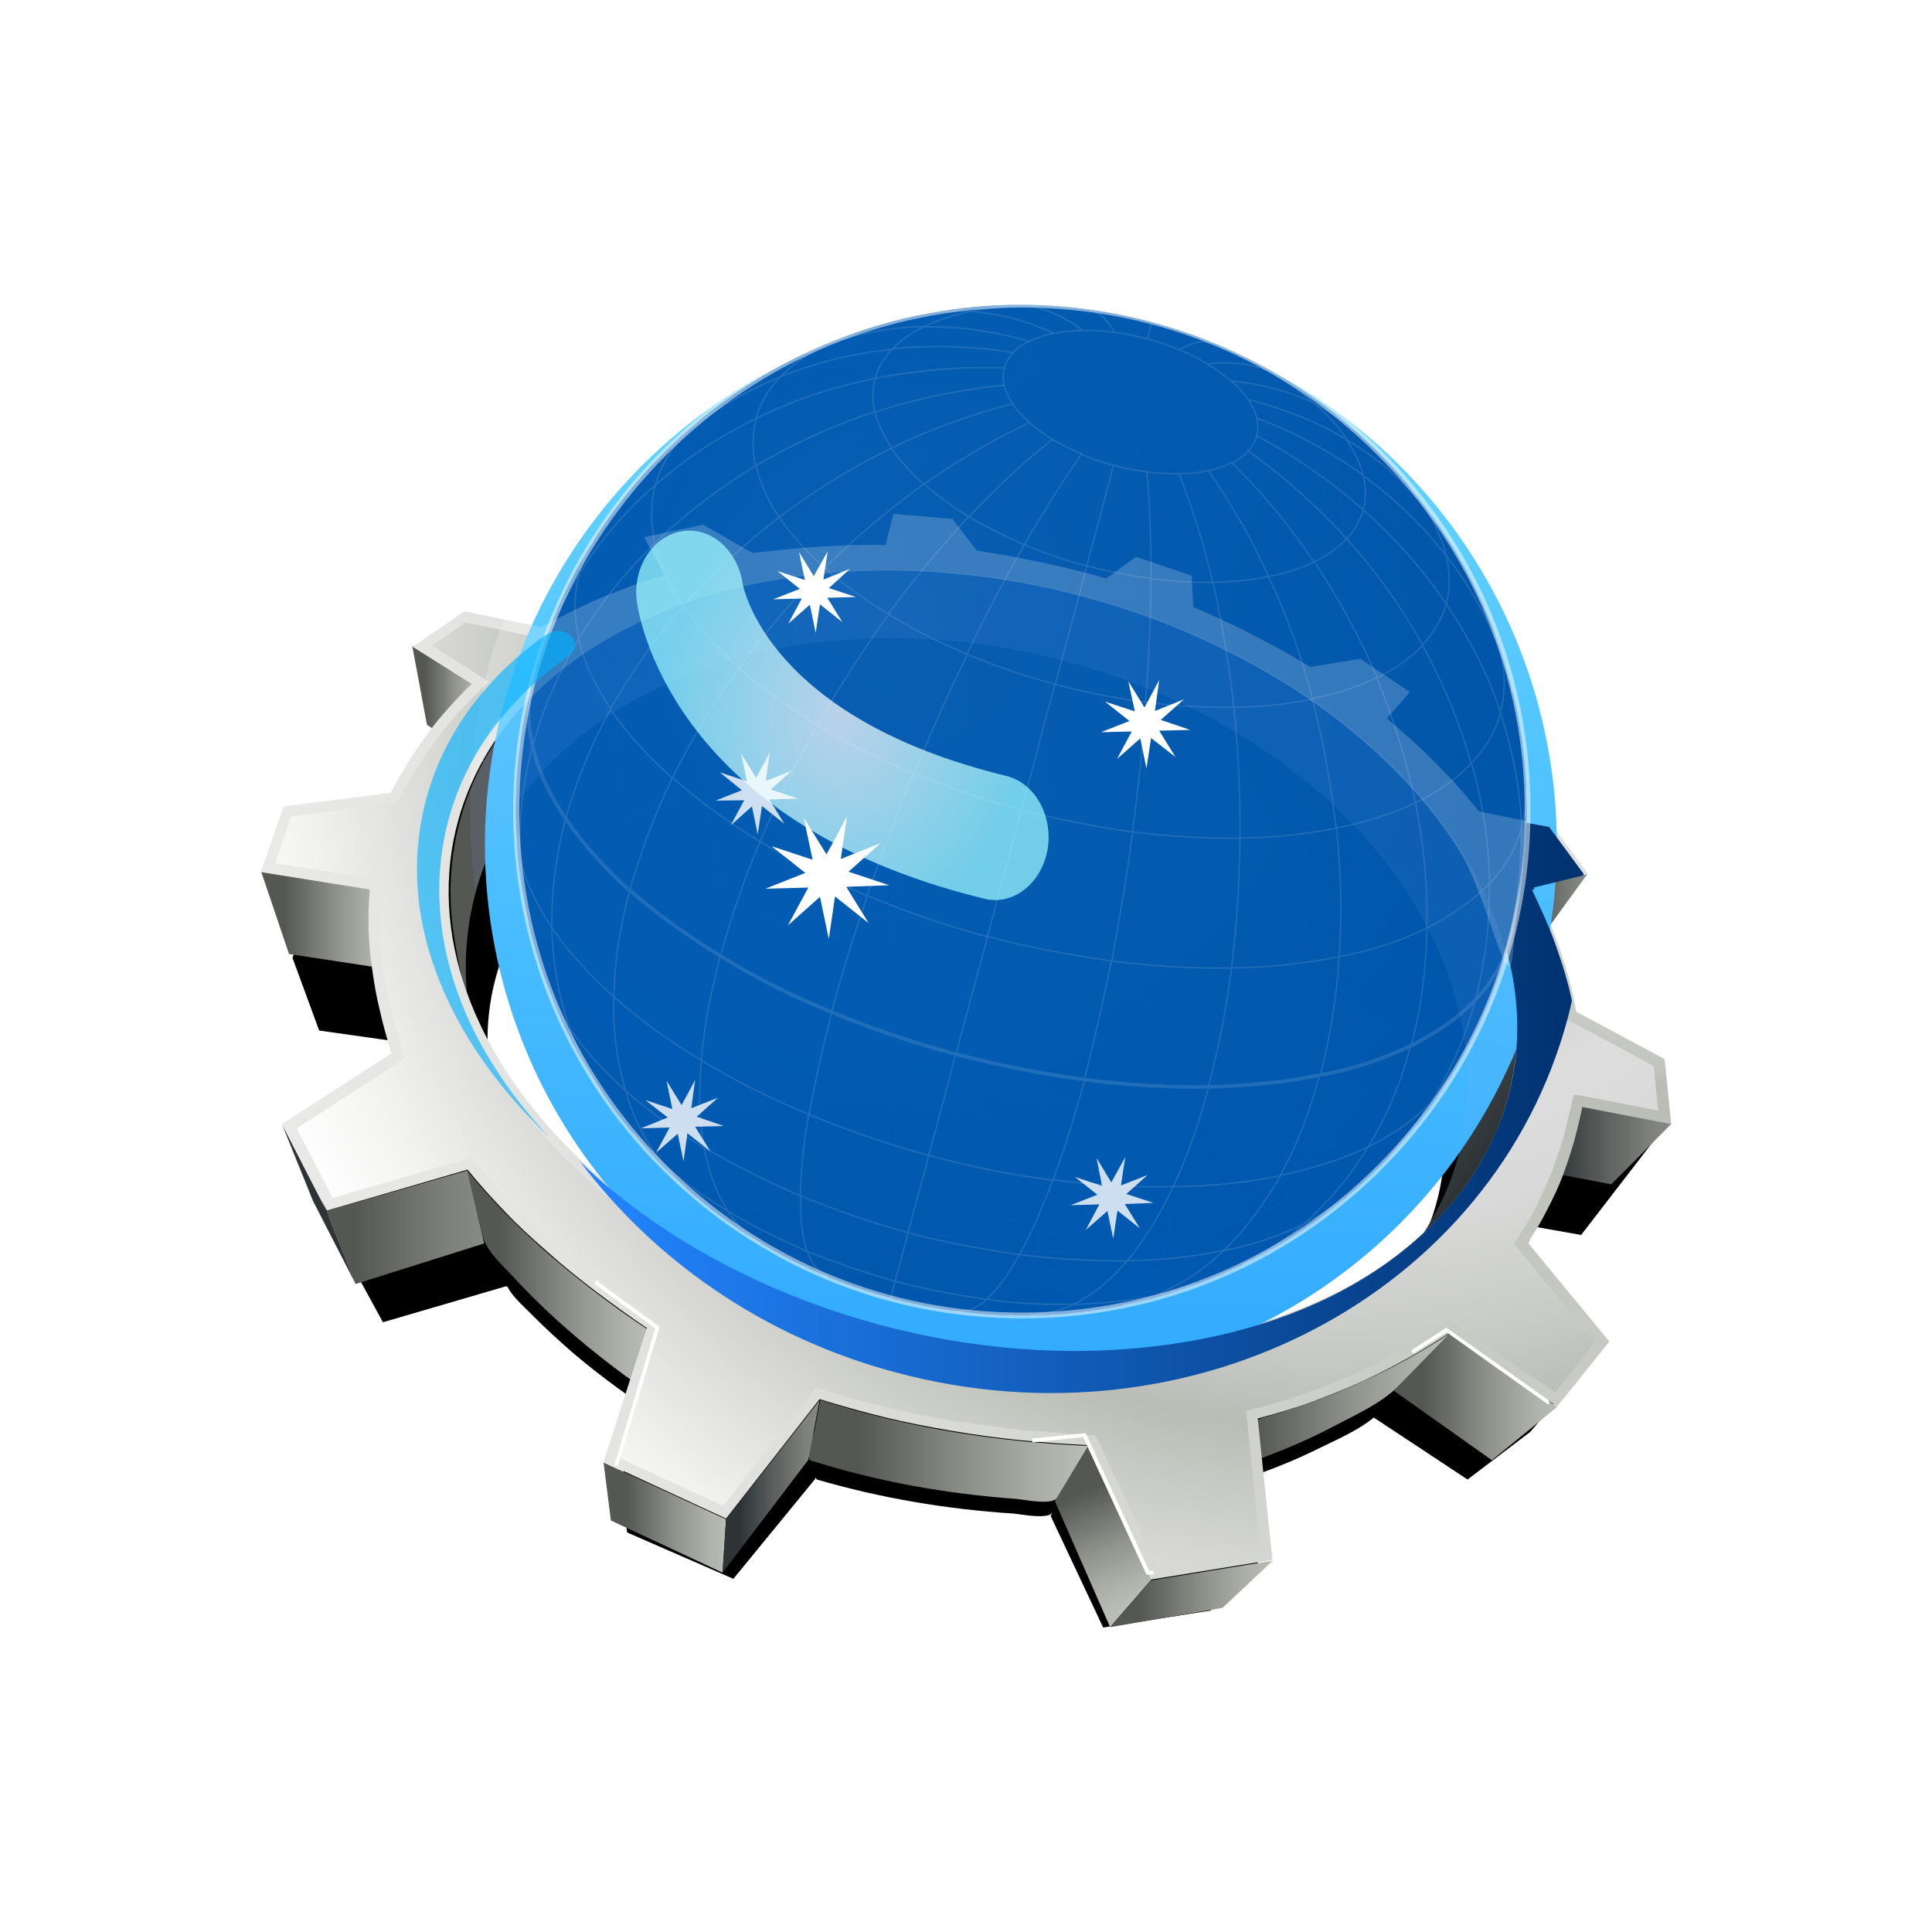 <?xml version="1.0" encoding="utf-8"?>
<!-- Generator: Adobe Illustrator 19.0.0, SVG Export Plug-In . SVG Version: 6.00 Build 0)  -->
<svg version="1.1" id="Layer_1" xmlns="http://www.w3.org/2000/svg" xmlns:xlink="http://www.w3.org/1999/xlink" x="0px" y="0px"
	 viewBox="0 0 500 500" style="enable-background:new 0 0 500 500;" xml:space="preserve">
<style type="text/css">
	.st0{fill:#2E3436;}
	.st1{fill:#888A85;}
	.st2{fill:url(#XMLID_31_);}
	.st3{fill:url(#XMLID_34_);}
	.st4{fill:url(#XMLID_35_);}
	.st5{fill:url(#XMLID_36_);}
	.st6{fill:url(#XMLID_38_);}
	.st7{fill:url(#XMLID_39_);}
	.st8{fill:url(#XMLID_40_);}
	.st9{fill:url(#XMLID_41_);}
	.st10{fill:url(#XMLID_44_);}
	.st11{fill:url(#XMLID_45_);}
	.st12{fill:url(#XMLID_46_);}
	.st13{fill:url(#XMLID_49_);}
	.st14{fill:url(#XMLID_50_);}
	.st15{fill:url(#XMLID_51_);}
	.st16{fill:url(#SVGID_1_);}
	.st17{fill:url(#SVGID_2_);}
	.st18{filter:url(#Adobe_OpacityMaskFilter);}
	.st19{filter:url(#Adobe_OpacityMaskFilter_1_);}
	.st20{mask:url(#XMLID_54_);fill:url(#XMLID_55_);}
	.st21{fill:url(#XMLID_56_);}
	.st22{clip-path:url(#XMLID_59_);}
	.st23{fill:url(#XMLID_60_);}
	.st24{fill:url(#XMLID_61_);}
	
		.st25{opacity:0.2;fill:none;stroke:#BFD9FF;stroke-width:0.37;stroke-linecap:round;stroke-linejoin:round;enable-background:new    ;}
	.st26{filter:url(#Adobe_OpacityMaskFilter_2_);}
	.st27{filter:url(#Adobe_OpacityMaskFilter_3_);}
	.st28{mask:url(#XMLID_64_);fill:url(#XMLID_65_);}
	.st29{opacity:0.66;fill:url(#XMLID_66_);enable-background:new    ;}
	.st30{filter:url(#Adobe_OpacityMaskFilter_4_);}
	.st31{filter:url(#Adobe_OpacityMaskFilter_5_);}
	.st32{mask:url(#XMLID_70_);fill:url(#XMLID_71_);}
	.st33{opacity:0.6;fill:url(#XMLID_72_);enable-background:new    ;}
	.st34{opacity:0.3;}
	.st35{fill:none;stroke:#FFFFFF;stroke-width:0.37;stroke-linecap:round;stroke-linejoin:round;}
	.st36{fill:none;stroke:#FFFFFF;stroke-width:0.94;stroke-linecap:round;stroke-linejoin:round;}
	.st37{filter:url(#Adobe_OpacityMaskFilter_6_);}
	.st38{filter:url(#Adobe_OpacityMaskFilter_7_);}
	.st39{mask:url(#XMLID_73_);fill:url(#XMLID_74_);}
	.st40{opacity:0.6;fill:url(#XMLID_75_);enable-background:new    ;}
	.st41{opacity:0.1;fill:#80B3FF;enable-background:new    ;}
	.st42{opacity:0.2;fill:#FFFFFF;enable-background:new    ;}
	.st43{opacity:0.72;enable-background:new    ;}
	.st44{fill:url(#XMLID_76_);}
	.st45{fill:#FFFFFF;}
	.st46{opacity:0.8;enable-background:new    ;}
	.st47{opacity:0.5;enable-background:new    ;}
	.st48{filter:url(#Adobe_OpacityMaskFilter_8_);}
	.st49{filter:url(#Adobe_OpacityMaskFilter_9_);}
	.st50{mask:url(#XMLID_96_);fill:url(#XMLID_101_);}
	.st51{fill:url(#XMLID_105_);}
	.st52{opacity:0.63;enable-background:new    ;}
	.st53{filter:url(#Adobe_OpacityMaskFilter_10_);}
	.st54{filter:url(#Adobe_OpacityMaskFilter_11_);}
	.st55{mask:url(#XMLID_107_);fill:url(#XMLID_109_);}
	.st56{fill:url(#XMLID_110_);}
	.st57{filter:url(#Adobe_OpacityMaskFilter_12_);}
	.st58{filter:url(#Adobe_OpacityMaskFilter_13_);}
	.st59{mask:url(#XMLID_111_);fill:url(#XMLID_112_);}
	.st60{fill:url(#XMLID_116_);}
	.st61{filter:url(#Adobe_OpacityMaskFilter_14_);}
	.st62{filter:url(#Adobe_OpacityMaskFilter_15_);}
	.st63{mask:url(#XMLID_119_);fill:url(#XMLID_120_);}
	.st64{fill:url(#XMLID_121_);}
	.st65{filter:url(#Adobe_OpacityMaskFilter_16_);}
	.st66{filter:url(#Adobe_OpacityMaskFilter_17_);}
	.st67{mask:url(#XMLID_125_);fill:url(#XMLID_126_);}
	.st68{fill:url(#XMLID_127_);}
</style>
<g id="XMLID_1_">
	<path d="M130.5,330.9c0.9,3.8,4.7,6.8,7.4,9.6c3.2,3.2,6.6,6.3,10,9.3c6.1,5.2,12.5,10,19.2,14.5l-6.6,19l1.8,13.3l27.5,12
		l21.2-25.9l0.1-0.4c0.1,0.2,0.1,0.4,0.3,0.6c16.5,4.8,33.6,7.7,50.8,8.8c2.2,0.2,9,1.6,10.3-0.3l-0.6,0.9l13.6,28.9l27.8-4.4
		l12.4-10.8l-2.7-23.6c6.1-2.1,12.1-4.5,17.8-7.3c5.2-2.6,11.6-5.2,15.8-9.2 M355.6,366.9l24.2,16l16.2-12.3l12.8-14.9l-20.1-22.6
		c1.8-2.5,3.4-5.1,4.8-7.7c1.4-2.6,2.7-5.2,3.8-7.9l11.9,2.1l20.2-26.2l-7.1-2.6l-21.9-10.9c-0.5-2.5-1.1-4.9-1.7-7.4
		c-0.7-2.4-1.5-4.8-2.4-7.2c-0.7-1.8-1.4-3.5-2.2-5.3l9.1-11.7l-9-11.4l-17.7-2.9c-1.7-2-3.5-3.9-5.4-5.8c-1.8-1.9-3.7-3.7-5.6-5.5
		c-1.9-1.7-3.9-3.5-5.8-5.1c-1.4-1.2-2.9-2.4-4.3-3.5l4-7.4l-12.3-7.7l-12.5,1.9c-2.3-1.3-4.7-2.6-7-3.8c-2.3-1.2-4.7-2.4-7.1-3.5
		c-2.5-1.1-4.8-2.3-7.3-3.3c-2.5-1.1-4.9-2.1-7.4-3.1l-0.4-7.1l-13.7-4.4l-7.4,4.9c-2.6-0.7-5.1-1.3-7.7-1.9l-7.9-1.7
		c-2.6-0.5-5.3-1-8-1.4c-2.7-0.5-5.5-0.9-8.3-1.3l-6-7.3l-14.5-1.1l-1.9,7.1h-8.3c-2.8,0.1-5.5,0.2-8.3,0.3
		c-2.7,0.1-5.4,0.3-8.2,0.6l-8.2,0.9l-12.1-6.5l-14.6,2.9l0.3,10.1c-1,0.3-2,0.6-3,0.9c-2.6,0.9-5.1,1.8-7.6,2.9
		c-2.6,1-5.1,2.1-7.6,3.1c-2.6,1.1-5,2.4-7.5,3.6l-19.2-3.7l-12.7,8l3.6,18.1l1.2,0.7c-0.4,0.4-0.7,0.7-1,1.1
		c-1.7,2.1-3.3,4.3-4.8,6.6c-1.5,2.3-3,4.7-4.4,7.1l-26.4,3.1l-5.5,15.1l6.9,18.8l20.5,2.9c0,0.1,0,0.3,0.1,0.5
		c0.5,3.1,1.1,6.4,1.9,9.6c0.9,3.3,1.8,6.6,2.9,9.8L81,305.5l7.7,17.6l10.4,19.1l31.8-9.3 M367.4,323.2c-1.3,2.5-2.7,4.8-4.3,7.1
		c-3.3,2.9-7,5.6-11,8.1c-14.6,9.1-33.6,15.5-56.5,17.7c-23.8,2.4-48.2,0-71.4-6.4c-23-6.4-43.7-16.5-60.5-29.1
		c-16-12-27.7-25.8-34.6-40.3c-1.1-2.3-2-4.6-2.8-6.8c-0.8-12.1,1.8-24.2,8-35c7.5-13.2,19.8-23.5,33.6-30.7
		c28.3-14.7,62.8-17.1,94.3-11.6c31.9,5.6,63.2,19.8,85.5,42.2c22.4,22.6,34.5,55.4,19.5,84.6L367.4,323.2z"/>
	<path id="XMLID_727_" class="st0" d="M356.8,195.2l-6,7.1l8.2-16.3l6-6.8L356.8,195.2z"/>
	<path id="XMLID_726_" class="st1" d="M172.4,167.4l-5-9.9l-0.5-18.6l5.2,9.8L172.4,167.4z"/>
	
		<linearGradient id="XMLID_31_" gradientUnits="userSpaceOnUse" x1="385.677" y1="262.604" x2="410.857" y2="262.604" gradientTransform="matrix(1 0 0 -1 0 498.676)">
		<stop  offset="0.18" style="stop-color:#2E3436"/>
		<stop  offset="0.54" style="stop-color:#5C605E"/>
		<stop  offset="0.84" style="stop-color:#7C7F7A"/>
		<stop  offset="1" style="stop-color:#888A85"/>
	</linearGradient>
	<path id="XMLID_725_" class="st2" d="M399.1,242.3l-13.5,3.6l11.3-16.3l13.9-3.4L399.1,242.3z"/>
	
		<linearGradient id="XMLID_34_" gradientUnits="userSpaceOnUse" x1="106.709" y1="316.57" x2="125.073" y2="316.57" gradientTransform="matrix(1 0 0 -1 0 498.676)">
		<stop  offset="0.18" style="stop-color:#555753"/>
		<stop  offset="0.23" style="stop-color:#5C5E5A"/>
		<stop  offset="0.58" style="stop-color:#8F918B"/>
		<stop  offset="0.85" style="stop-color:#AEB1AA"/>
		<stop  offset="1" style="stop-color:#BABDB6"/>
	</linearGradient>
	<path id="XMLID_724_" class="st3" d="M125.1,197.1l-14.6-9.5l-3.8-20.4l15.3,9.6L125.1,197.1z"/>
	
		<linearGradient id="XMLID_35_" gradientUnits="userSpaceOnUse" x1="395.43" y1="202.165" x2="432.5" y2="202.165" gradientTransform="matrix(1 0 0 -1 0 498.676)">
		<stop  offset="0.18" style="stop-color:#2E3436"/>
		<stop  offset="0.54" style="stop-color:#5C605E"/>
		<stop  offset="0.84" style="stop-color:#7C7F7A"/>
		<stop  offset="1" style="stop-color:#888A85"/>
	</linearGradient>
	<path id="XMLID_723_" class="st4" d="M417,306.5l-21.5-4.1l14.2-16l22.9,4.4L417,306.5z"/>
	
		<linearGradient id="XMLID_36_" gradientUnits="userSpaceOnUse" x1="67.5" y1="260.408" x2="101.063" y2="260.408" gradientTransform="matrix(1 0 0 -1 0 498.676)">
		<stop  offset="0.18" style="stop-color:#555753"/>
		<stop  offset="0.23" style="stop-color:#5C5E5A"/>
		<stop  offset="0.58" style="stop-color:#8F918B"/>
		<stop  offset="0.85" style="stop-color:#AEB1AA"/>
		<stop  offset="1" style="stop-color:#BABDB6"/>
	</linearGradient>
	<path id="XMLID_722_" class="st5" d="M101.1,250.9l-26.3-4l-7.2-21.3l28.2,4.5L101.1,250.9z"/>
	
		<linearGradient id="XMLID_38_" gradientUnits="userSpaceOnUse" x1="360.698" y1="137.221" x2="403.015" y2="137.221" gradientTransform="matrix(1 0 0 -1 0 498.676)">
		<stop  offset="0.18" style="stop-color:#555753"/>
		<stop  offset="0.23" style="stop-color:#5C5E5A"/>
		<stop  offset="0.58" style="stop-color:#8F918B"/>
		<stop  offset="0.85" style="stop-color:#AEB1AA"/>
		<stop  offset="1" style="stop-color:#BABDB6"/>
	</linearGradient>
	<path id="XMLID_721_" class="st6" d="M386.1,377.9l-25.4-18l14.5-14.8l27.8,19L386.1,377.9z"/>
	
		<linearGradient id="XMLID_39_" gradientUnits="userSpaceOnUse" x1="313.846" y1="135.396" x2="375.241" y2="135.396" gradientTransform="matrix(1 0 0 -1 0 498.676)">
		<stop  offset="0.18" style="stop-color:#555753"/>
		<stop  offset="0.23" style="stop-color:#5C5E5A"/>
		<stop  offset="0.58" style="stop-color:#8F918B"/>
		<stop  offset="0.85" style="stop-color:#AEB1AA"/>
		<stop  offset="1" style="stop-color:#BABDB6"/>
	</linearGradient>
	<path id="XMLID_720_" class="st7" d="M323.9,378.3c7.3-2.6,14.5-5.6,21.3-9.2c5.5-2.9,12.3-5.9,16.7-10.4l13.3-13.6
		c-14.5,9.5-30.1,16.5-46.7,21.3c-2.1,0.6-2.8,0.6-4,2.1l-4,4.8l-6.7,8.2C317.3,380.6,320.7,379.5,323.9,378.3"/>
	<path id="XMLID_719_" class="st0" d="M92,332.2L81,310.8l-8-19.8l11.5,22.4L92,332.2z"/>
	
		<linearGradient id="XMLID_40_" gradientUnits="userSpaceOnUse" x1="84.495" y1="181.12" x2="125.33" y2="181.12" gradientTransform="matrix(1 0 0 -1 0 498.676)">
		<stop  offset="0.18" style="stop-color:#555753"/>
		<stop  offset="0.28" style="stop-color:#5C5E5A"/>
		<stop  offset="0.74" style="stop-color:#7C7E79"/>
		<stop  offset="1" style="stop-color:#888A85"/>
	</linearGradient>
	<path id="XMLID_718_" class="st8" d="M125.3,321.8L92,332.3l-7.5-18.9l36.5-10.5L125.3,321.8z"/>
	
		<linearGradient id="XMLID_41_" gradientUnits="userSpaceOnUse" x1="120.995" y1="166.934" x2="168.189" y2="166.934" gradientTransform="matrix(1 0 0 -1 0 498.676)">
		<stop  offset="0.18" style="stop-color:#555753"/>
		<stop  offset="0.23" style="stop-color:#5C5E5A"/>
		<stop  offset="0.58" style="stop-color:#8F918B"/>
		<stop  offset="0.85" style="stop-color:#AEB1AA"/>
		<stop  offset="1" style="stop-color:#BABDB6"/>
	</linearGradient>
	<path id="XMLID_717_" class="st9" d="M124.8,319.5c1,4.2,4.9,7.6,7.8,10.7c3.3,3.6,6.8,7.1,10.5,10.5c7.8,7.2,16.3,13.8,25.1,19.9
		l-0.5-10.3l-0.3-5.6c0-0.9,0.1-0.7-0.9-1.4c-2-1.3-3.9-2.7-5.8-4c-14.6-10.5-28.5-22.4-39.8-36.4L124.8,319.5"/>
	
		<linearGradient id="XMLID_44_" gradientUnits="userSpaceOnUse" x1="209.343" y1="123.191" x2="281.624" y2="123.191" gradientTransform="matrix(1 0 0 -1 0 498.676)">
		<stop  offset="0.18" style="stop-color:#555753"/>
		<stop  offset="0.23" style="stop-color:#5C5E5A"/>
		<stop  offset="0.58" style="stop-color:#8F918B"/>
		<stop  offset="0.85" style="stop-color:#AEB1AA"/>
		<stop  offset="1" style="stop-color:#BABDB6"/>
	</linearGradient>
	<path id="XMLID_716_" class="st10" d="M209.6,377.9c17.3,5.5,35.2,8.7,53.3,10c2.4,0.2,9.5,1.8,10.8-0.4l2.2-3.6l5.8-9.7
		c-23.5-1-47-4.7-69.4-11.9l-1.5,7.8C210.5,371.5,208.6,376.6,209.6,377.9"/>
	
		<linearGradient id="XMLID_45_" gradientUnits="userSpaceOnUse" x1="277.019" y1="118.48" x2="292.532" y2="83.748" gradientTransform="matrix(1 0 0 -1 0 498.676)">
		<stop  offset="0.18" style="stop-color:#555753"/>
		<stop  offset="0.23" style="stop-color:#5C5E5A"/>
		<stop  offset="0.58" style="stop-color:#8F918B"/>
		<stop  offset="0.85" style="stop-color:#AEB1AA"/>
		<stop  offset="1" style="stop-color:#BABDB6"/>
	</linearGradient>
	<path id="XMLID_715_" class="st11" d="M287.3,421.1L273,388.5l8.6-14.3l16.3,34.7L287.3,421.1z"/>
	
		<linearGradient id="XMLID_46_" gradientUnits="userSpaceOnUse" x1="287.298" y1="86.22" x2="329.387" y2="86.22" gradientTransform="matrix(1 0 0 -1 0 498.676)">
		<stop  offset="0.18" style="stop-color:#555753"/>
		<stop  offset="0.23" style="stop-color:#5C5E5A"/>
		<stop  offset="0.58" style="stop-color:#8F918B"/>
		<stop  offset="0.85" style="stop-color:#AEB1AA"/>
		<stop  offset="1" style="stop-color:#BABDB6"/>
	</linearGradient>
	<path id="XMLID_714_" class="st12" d="M316.4,416.1l-29.1,5l10.6-12.1l31.5-5.1L316.4,416.1z"/>
	
		<linearGradient id="XMLID_49_" gradientUnits="userSpaceOnUse" x1="156.241" y1="105.953" x2="187.893" y2="105.953" gradientTransform="matrix(1 0 0 -1 0 498.676)">
		<stop  offset="0.18" style="stop-color:#555753"/>
		<stop  offset="0.23" style="stop-color:#5C5E5A"/>
		<stop  offset="0.58" style="stop-color:#8F918B"/>
		<stop  offset="0.85" style="stop-color:#AEB1AA"/>
		<stop  offset="1" style="stop-color:#BABDB6"/>
	</linearGradient>
	<path id="XMLID_713_" class="st13" d="M187,407l-28.9-13.5l-1.9-15l31.7,14.7L187,407z"/>
	
		<linearGradient id="XMLID_50_" gradientUnits="userSpaceOnUse" x1="186.952" y1="114.023" x2="212.16" y2="114.023" gradientTransform="matrix(1 0 0 -1 0 498.676)">
		<stop  offset="0.18" style="stop-color:#2E3436"/>
		<stop  offset="0.54" style="stop-color:#5C605E"/>
		<stop  offset="0.84" style="stop-color:#7C7F7A"/>
		<stop  offset="1" style="stop-color:#888A85"/>
	</linearGradient>
	<path id="XMLID_712_" class="st14" d="M209.2,377.8L187,407l0.9-13.8l24.2-30.8L209.2,377.8z"/>
	
		<linearGradient id="XMLID_51_" gradientUnits="userSpaceOnUse" x1="155.789" y1="328.452" x2="369.399" y2="177.747" gradientTransform="matrix(1 0 0 -1 0 498.676)">
		<stop  offset="0.18" style="stop-color:#555753"/>
		<stop  offset="0.24" style="stop-color:#5C5E5A"/>
		<stop  offset="0.52" style="stop-color:#7C7E79"/>
		<stop  offset="0.67" style="stop-color:#888A85"/>
		<stop  offset="1" style="stop-color:#2E3436"/>
	</linearGradient>
	<path id="XMLID_711_" class="st15" d="M388.5,241.5c-11.1-33.2-40.1-57.9-70.4-73.1c-31-15.5-66.5-23-101.1-20.4
		c-33.8,2.5-71,15.6-89.8,45.6c-8.8,14-12.2,30.9-9.9,47.3c1.1,7.7,2.9,15.3,4.4,22.9l0.3,1.4c-3.3-16.8-1-34.3,7.1-49.4
		c7.9-14.8,20.7-26.5,35.3-34.6c29.7-16.5,65.8-19.2,98.7-13c33.5,6.3,66.2,22.3,89.5,47.6c23.4,25.5,36.2,62.4,20.4,95.2
		c-2.9,5.9-6.5,11.5-10.7,16.5c6.1-7.3,12.9-14.4,18.3-22.3c12.7-18.8,15.1-42.2,7.9-63.6"/>
	
		<radialGradient id="SVGID_1_" cx="436.891" cy="292.032" r="411.109" gradientTransform="matrix(1 0 0 -1 0 498.676)" gradientUnits="userSpaceOnUse">
		<stop  offset="0" style="stop-color:#EEEEEC"/>
		<stop  offset="5.000000e-002" style="stop-color:#E9E9E7"/>
		<stop  offset="0.1" style="stop-color:#DADBD7"/>
		<stop  offset="0.17" style="stop-color:#C2C4BE"/>
		<stop  offset="0.18" style="stop-color:#BABDB6"/>
		<stop  offset="0.31" style="stop-color:#C4C6C0"/>
		<stop  offset="0.75" style="stop-color:#E2E3E0"/>
		<stop  offset="1" style="stop-color:#EEEEEC"/>
	</radialGradient>
	<path class="st16" d="M397,229.6c1.3,2.6,2.5,5.1,3.5,7.8c1.1,2.7,2.2,5.3,3.1,8c0.9,2.7,1.8,5.4,2.5,8.1c0.7,2.7,1.3,5.5,1.8,8.3
		l22.9,12.3l1.7,16.8l-23-4.4c-0.6,2.9-1.3,5.8-2.1,8.8c-0.9,3-1.8,5.9-2.9,8.8c-1.1,3-2.5,5.9-4,8.8c-1.5,3-3.2,5.9-5.1,8.7
		l21.1,25.6L403,364l-27.9-19c-3.4,2.2-6.9,4.4-10.6,6.4c-3.7,2.1-7.7,4.1-11.7,6c-4.2,1.9-8.5,3.6-13,5.3
		c-4.6,1.7-9.4,3.1-14.3,4.4l3.8,36.6l-31.5,5.1l-16.3-34.8c-5.9-0.3-11.8-0.7-17.7-1.3c-5.8-0.6-11.7-1.4-17.5-2.4
		c-5.8-1-11.6-2.1-17.3-3.5c-5.7-1.4-11.4-3-16.9-4.7L187.9,393l-31.7-14.7l11.2-34.6c-4.6-3.1-9.1-6.4-13.5-9.7
		c-4.3-3.3-8.4-6.6-12.3-10.1c-3.9-3.4-7.6-6.8-11-10.4c-3.4-3.5-6.6-7.1-9.6-10.8l-36.4,10.6L73,290.9l28.3-18.3
		c-1.1-3.7-2.2-7.4-3-11.1c-0.9-3.6-1.5-7.2-2-10.8c-0.5-3.5-0.8-7-0.9-10.4c-0.1-3.4,0-6.8,0.3-10.1l-28.2-4.5l5.9-17l27.7-3.5
		c1.4-2.8,3-5.4,4.6-8c1.6-2.6,3.3-5,5-7.4c1.7-2.3,3.6-4.6,5.5-6.7c1.9-2.1,3.8-4.2,5.9-6.1l-15.3-9.6l13.4-9.2l20.2,4.2
		c2.6-1.4,5.2-2.7,7.9-4c2.6-1.3,5.2-2.5,7.9-3.6c2.6-1.1,5.3-2.2,8-3.2c2.7-1,5.4-1.9,8.1-2.7l-5.2-9.8l15.3-3.2L195,143
		c2.9-0.3,5.7-0.7,8.6-0.9c2.9-0.3,5.7-0.5,8.6-0.7c2.9-0.2,5.7-0.3,8.6-0.4c2.9-0.1,5.8-0.1,8.7,0l2-8.1l15.2,1.2l6.3,8.3
		c2.9,0.4,5.8,0.9,8.6,1.4c2.9,0.5,5.6,1.1,8.4,1.7c2.7,0.6,5.5,1.2,8.2,1.9c2.7,0.7,5.4,1.4,8.1,2.2l7.7-5.6l14.4,4.9l0.4,8.1
		l7.8,3.5c2.6,1.2,5.1,2.5,7.6,3.7c2.6,1.3,5,2.7,7.5,4l7.4,4.3l13-2.1l12.8,8.6l-6,6.8c2.1,1.8,4.2,3.6,6.3,5.5
		c2.1,1.9,4.1,3.8,6.1,5.8c2,2,4,4,5.9,6.2c2,2.1,3.8,4.3,5.7,6.6l18.5,3.3l9.5,12.8L397,229.6L397,229.6z M297.8,348.1
		c23.8-2.6,43.7-9.7,59.1-20c14.3-9.5,24.2-21.4,30-34.5c5.2-12.1,6.8-25.1,4.9-38.2c-1.8-12.1-6.5-24.2-14.1-36
		c-7.1-11-16.1-20.8-26.4-29.4c-9.8-8.2-20.7-15.3-32.4-21.2c-11.4-5.8-23.7-10.6-36.4-14.1c-12.7-3.5-26-5.9-39.8-6.8
		c-14.1-1-27.6-0.4-40.2,1.7c-13.1,2.1-25.5,5.8-36.6,11c-11.8,5.6-22.2,12.8-30.5,21.8c-8.9,9.7-15.3,21.4-18,34.9
		c-2.9,14.8-0.9,30.3,5.8,45.5c7.1,16.3,19.5,31.9,36.2,45.4c17.5,14.2,39.2,25.5,63.3,32.7c24.2,7.2,49.9,9.9,74.7,7.2"/>
	
		<radialGradient id="SVGID_2_" cx="347.324" cy="325.424" r="297.931" gradientTransform="matrix(1 0 0 -1 0 498.676)" gradientUnits="userSpaceOnUse">
		<stop  offset="0.18" style="stop-color:#BABDB6"/>
		<stop  offset="0.31" style="stop-color:#D2D3D1"/>
		<stop  offset="0.4" style="stop-color:#DDDDDD"/>
		<stop  offset="0.48" style="stop-color:#D8D9D8"/>
		<stop  offset="0.58" style="stop-color:#CACCC8"/>
		<stop  offset="0.66" style="stop-color:#BABDB6"/>
		<stop  offset="0.78" style="stop-color:#D6D7D3"/>
		<stop  offset="0.92" style="stop-color:#F4F4F3"/>
		<stop  offset="1" style="stop-color:#FFFFFF"/>
	</radialGradient>
	<path class="st17" d="M231.5,143.8h-10.8l-8.5,0.4l-8.5,0.7l-9.4,1.1l-0.9-0.5l-11.7-6.7l-10.5,2.2l5,9.4l-11.2,3.8l-7.9,3.1
		l-7.8,3.6l-8.7,4.4l-1.1-0.2l-19-4l-8.8,6l14.7,9.2l-8.3,8.6l-5.3,6.6l-4.9,7.2l-5.3,9.1l-1.4,0.3l-25.8,3.2l-4.2,12.1l27.5,4.4
		l-0.2,2.7c-0.2,2.4-0.3,4.8-0.3,7.2v2.6l0.9,10.2l2,10.6l3.6,12.8l-1.7,1.2l-26.2,16.9l9.3,18l36-10.4l1.2,1.5
		c2.9,3.5,6,7.1,9.4,10.6c3.3,3.5,7,6.9,10.8,10.4l12.2,10l15.1,10.8l-0.6,2l-10.4,32.2l27.4,12.6l24-30.6l1.9,0.6
		c5.4,1.7,11,3.3,16.7,4.6c5.6,1.3,11.3,2.5,17.1,3.5l17.4,2.3l19.1,1.4l0.9,1.5l15.3,32.8l26.7-4.3l-3.8-36.4l2.4-0.6
		c4.7-1.2,9.5-2.7,14.1-4.3c4.3-1.6,8.6-3.3,12.7-5.2l11.5-5.9l12-7.3l1.6,1l25.7,17.5l10.3-13l-21-25.4l1.2-1.8
		c1.8-2.7,3.4-5.5,4.9-8.4l3.8-8.6l2.9-8.6l2.7-11.2l2.7,0.4l19.1,3.7l-1.1-11.5l-22.7-12.2l-2.1-9.5l-2.5-7.9l-3-7.8l-4.9-10.8
		l3.3-0.9l9.8-2.4l-6.3-8.5l-18.3-3.3l-6.3-7.2l-5.8-6.1l-6-5.8l-8.3-7.4l1.9-2.2l3.8-4.4l-9.2-6.2l-12.9,2.1l-8.2-4.8l-7.4-3.9
		l-7.6-3.7l-9.3-4.2l-0.1-1.7l-0.3-6.2l-11.2-3.8l-7.6,5.5l-9.4-2.5l-8.1-1.9l-8.4-1.7l-9.6-1.6l-0.7-0.9l-5.5-7.2l-11.5-0.9
		L231.5,143.8L231.5,143.8z M158,310.4c-16.8-13.7-29.7-29.7-37-46.5c-6.9-15.9-9-31.7-6-47.1c2.6-13.5,8.8-25.7,18.6-36.3
		c8.3-9,18.8-16.5,31.4-22.4c11.3-5.3,23.8-9.1,37.4-11.3c13-2.1,26.7-2.7,40.8-1.7c13.5,0.9,27.1,3.3,40.3,7
		c12.8,3.6,25.2,8.4,36.8,14.3c12.1,6.2,23.2,13.4,32.9,21.6c10.9,9.1,20,19.2,26.9,30c7.8,12.1,12.7,24.6,14.5,37.2
		c2,13.9,0.3,27.2-5.1,39.6c-6.1,14-16.8,26.3-31,35.8c-16.3,10.8-37.2,18-60.4,20.4c-24.6,2.6-50.9,0.1-75.9-7.4
		C198.2,336.5,176.1,325,158,310.4L158,310.4z"/>
	<g id="XMLID_773_">
		<defs>
			<filter id="Adobe_OpacityMaskFilter" filterUnits="userSpaceOnUse" x="125.5" y="79.9" width="277.4" height="277.4">
				<feFlood  style="flood-color:white;flood-opacity:1" result="back"/>
				<feBlend  in="SourceGraphic" in2="back" mode="normal"/>
			</filter>
		</defs>
		<mask maskUnits="userSpaceOnUse" x="125.5" y="79.9" width="277.4" height="277.4" id="XMLID_54_">
			<g id="XMLID_782_" class="st18">
				<defs>
					<filter id="Adobe_OpacityMaskFilter_1_" filterUnits="userSpaceOnUse" x="125.5" y="79.9" width="277.4" height="277.4">
						<feFlood  style="flood-color:white;flood-opacity:1" result="back"/>
						<feBlend  in="SourceGraphic" in2="back" mode="normal"/>
					</filter>
				</defs>
				<mask maskUnits="userSpaceOnUse" x="125.5" y="79.9" width="277.4" height="277.4" id="XMLID_54_">
					<g id="XMLID_784_" class="st19">
					</g>
				</mask>
				
					<linearGradient id="XMLID_55_" gradientUnits="userSpaceOnUse" x1="254.113" y1="162.503" x2="258.447" y2="424.447" gradientTransform="matrix(1.033 0 0 -1.033 -0.485 518.144)">
					<stop  offset="0" style="stop-color:#FFFFFF"/>
					<stop  offset="1" style="stop-color:#4A4A4A"/>
				</linearGradient>
				<circle id="XMLID_783_" class="st20" cx="264.2" cy="218.6" r="138.7"/>
			</g>
		</mask>
		
			<linearGradient id="XMLID_56_" gradientUnits="userSpaceOnUse" x1="254.113" y1="162.503" x2="258.447" y2="424.447" gradientTransform="matrix(1.033 0 0 -1.033 -0.485 518.144)">
			<stop  offset="0" style="stop-color:#33ABFF"/>
			<stop  offset="1" style="stop-color:#69D7FF"/>
		</linearGradient>
		<circle id="XMLID_776_" class="st21" cx="264.2" cy="218.6" r="138.7"/>
	</g>
	<g id="XMLID_2_">
		<defs>
			<path id="XMLID_705_" d="M352.1,170.5l-1.6,0.3v18.5c0.3,0.3,0.6,0.5,0.9,0.7c10.3,8.6,19.3,18.4,26.4,29.4
				c7.6,11.8,12.3,24,14.1,36c1.9,13.1,0.3,26.1-5,38.1c-5.7,13.1-15.7,25-29.9,34.5c-15.3,10.2-35.2,17.4-59.1,20
				c-24.9,2.7-50.5,0-74.8-7.2c-24.1-7.2-45.7-18.5-63.3-32.7c-14.9-12.1-26.4-25.9-33.8-40.5v41.1c1.5,1.6,3.1,3.3,4.6,5
				c3.4,3.5,7.1,7,11,10.4c3.9,3.4,8,6.8,12.3,10.2c4.4,3.3,8.9,6.5,13.6,9.6l-11.1,34.6l31.6,14.7l24.2-30.7
				c5.6,1.8,11.2,3.3,16.9,4.6c5.7,1.3,11.5,2.6,17.4,3.5c5.8,1,11.6,1.7,17.5,2.3c5.9,0.6,11.8,1.1,17.7,1.4l16.2,34.8l31.5-5.2
				l-3.8-36.7c5-1.3,9.7-2.7,14.3-4.4c4.5-1.6,8.8-3.4,13-5.3c4.1-1.9,8-3.9,11.7-6c3.7-2.1,7.2-4.2,10.6-6.4l27.9,18.9l13.4-16.8
				l-21-25.5c1.9-2.8,3.5-5.7,5-8.7c1.5-2.9,2.9-5.9,4-8.9c1.1-2.9,2.1-5.8,3-8.8c0.9-2.9,1.6-5.8,2.2-8.8l22.9,4.5l-1.7-16.8
				l-22.9-12.3c-0.5-2.8-1.1-5.5-1.8-8.3c-0.7-2.7-1.7-5.5-2.6-8.2c-0.9-2.7-1.9-5.3-3.1-7.9c-1.1-2.6-2.3-5.2-3.6-7.8l13.9-3.4
				l-9.5-12.8l-18.4-3.4c-1.9-2.2-3.8-4.4-5.7-6.5l-6-6.3c-2-1.9-4.1-3.9-6.2-5.8c-2.1-1.9-4.1-3.7-6.3-5.5l6.1-6.8L352.1,170.5
				L352.1,170.5z"/>
		</defs>
		<clipPath id="XMLID_59_">
			<use xlink:href="#XMLID_705_"  style="overflow:visible;"/>
		</clipPath>
		<g id="XMLID_704_" class="st22">
			
				<linearGradient id="XMLID_60_" gradientUnits="userSpaceOnUse" x1="170.138" y1="216.316" x2="429.83" y2="216.316" gradientTransform="matrix(1 0 0 -1 -20 502)">
				<stop  offset="0" style="stop-color:#2385FF"/>
				<stop  offset="1" style="stop-color:#00316E"/>
			</linearGradient>
			<path id="XMLID_167_" class="st23" d="M403.1,246c-0.9-2.7-1.9-5.3-3.1-8c-1.1-2.6-2.3-5.1-3.5-7.7l13.3-3.3v-0.9l-8.9-12.1
				l-18.2-3.3v18.9c4.4,8.8,7.3,17.6,8.6,26.4c1.9,13.1,0.3,26.1-5,38.1c-5.7,13.1-15.7,25-29.9,34.5c-15.4,10.3-35.3,17.4-59.1,20
				c-24.9,2.7-50.5,0-74.8-7.2c-24.1-7.2-45.8-18.5-63.3-32.7c-3.2-2.6-6.2-5.3-9.1-8.1c19.2,25.5,47.5,45.5,81.8,54.6
				c76.9,20.6,154.7-20.4,173.8-91.6c0.4-1.5,0.8-3.1,1.1-4.6c-0.4-1.7-0.7-3.3-1.2-5C404.9,251.3,404,248.6,403.1,246L403.1,246z"
				/>
		</g>
	</g>
	
		<radialGradient id="XMLID_61_" cx="303.14" cy="390.629" r="203.458" gradientTransform="matrix(0.933 0.25 0.25 -0.933 -148.776 448.752)" gradientUnits="userSpaceOnUse">
		<stop  offset="0" style="stop-color:#BFEBFF"/>
		<stop  offset="7.000000e-002" style="stop-color:#9FDFFF"/>
		<stop  offset="0.18" style="stop-color:#78D1FF"/>
		<stop  offset="0.28" style="stop-color:#5AC6FF"/>
		<stop  offset="0.38" style="stop-color:#44BEFF"/>
		<stop  offset="0.48" style="stop-color:#37BAFF"/>
		<stop  offset="0.57" style="stop-color:#33B8FF"/>
		<stop  offset="0.8" style="stop-color:#1690E3"/>
		<stop  offset="1" style="stop-color:#0072CF"/>
	</radialGradient>
	<path id="XMLID_703_" class="st24" d="M390.6,243.5c18.7-69.7-22.7-141.5-92.5-160.1C228.4,64.7,156.7,106,138,175.8
		c-18.7,69.7,22.7,141.5,92.5,160.1C300.2,354.7,371.9,313.3,390.6,243.5L390.6,243.5z"/>
	<path class="st25" d="M143.1,190.6c0.3,10.6,1.8,21.1,4.7,31.3 M180.1,279.9c7.7,8.5,16.2,16.1,25.4,22.8 M160.4,252.3
		c5.5,9.9,12.2,19.1,19.7,27.5 M146.7,160.7c-2.7,9.8-3.8,19.9-3.6,29.9 M168.6,120.5c-3.9,4.2-7.4,8.7-10.4,13.5 M158.2,134
		c-5.1,8.3-9.1,17.3-11.6,26.7 M147.7,221.9c3.1,10.6,7.2,20.8,12.6,30.5 M234,318.7c-10.1-4.2-19.7-9.6-28.5-16 M203.2,306.6
		c-9.9-5.3-19-11.7-27.5-19.1 M154.2,263.2c6.1,9,13.4,17.1,21.5,24.4 M140.2,235.1c3.3,9.9,8.1,19.3,14,28 M137.6,176.7
		c-2.3,9.4-3.4,19-3.1,28.6 M134.6,205.3c0.3,10.1,2.3,20.2,5.6,29.8 M233.9,318.8c-10.6-3-20.9-6.9-30.7-12.2 M140.1,250.2
		c3.3,9,8.1,17.7,14,25.2 M175.7,296.3c-8.1-5.9-15.4-12.8-21.5-20.8 M203.2,311.1c-9.8-3.7-19-8.8-27.5-14.8 M137.1,239.9
		c0.8,3.5,1.9,6.9,3.1,10.3 M233.9,318.9c-10.4-1.4-20.9-3.8-30.7-7.8 M205.5,315.9c-8.9-2.1-17.6-5.7-25.5-10.4 M160.3,288.6
		c-1.3-1.7-2.7-3.4-3.9-5.1 M180.1,305.5c-7.5-4.4-14.3-10.3-19.8-16.9 M234,319.1c-9.6,0.1-19.2-0.9-28.6-3.1 M234.1,319.2
		c-8,1.6-16.3,2.1-24.4,1.4 M209.8,320.7c-7.5-0.7-14.8-2.6-21.5-5.9 M188.2,314.8c-3.7-1.9-7.2-4.2-10.4-7 M234.3,319.3
		c-5.8,2.8-12.1,4.9-18.5,5.7 M215.8,325c-5.3,0.7-10.8,0.3-15.8-1.8 M200,323.2c-1-0.4-2-0.9-2.9-1.4 M234.6,319.4
		c-3.4,3.5-7,7-11.3,9.4 M223.3,328.8c-2.6,1.4-5.9,2.7-8.8,1.6 M214.4,330.5l-0.3-0.1 M231.6,331.6l-1.1,4.3 M234.8,319.5
		c-1.1,4-2.2,8.1-3.3,12.1 M240.2,333.3c1.6,2.6,3.8,5.2,6.8,5.9 M235.1,319.5c1.1,4.7,2.6,9.6,5.1,13.8 M247,339.2h0.3
		 M248.5,333.8c4.3,3.2,9.2,5.6,14.6,6.3 M235.3,319.6c3.8,5.3,8,10.2,13.1,14.2 M263.1,340.1c1.1,0.1,2.2,0.2,3.3,0.2 M235.5,319.5
		c6.1,5.4,13,10.2,20.4,13.5 M256,333c6.7,3.1,14.1,5.2,21.6,5.6 M277.5,338.6c4.2,0.2,8.3-0.1,12.5-0.9 M314.9,330
		c2-0.7,4-1.5,5.9-2.5 M289.4,334.8c8.7-0.1,17.4-1.7,25.6-4.8 M262.1,331.1c8.9,2.5,18,3.9,27.3,3.8 M235.8,319.5
		c8.3,5,17.1,8.8,26.3,11.5 M297.8,328.9c10-1,19.7-3.6,29-7.2 M236,319.3c9.9,3.9,20,6.8,30.5,8.6 M351.5,306.8
		c2.8-2.4,5.4-4.8,7.9-7.4 M326.7,321.6c9-3.6,17.3-8.7,24.8-14.8 M266.4,328c10.3,1.8,20.9,1.9,31.3,0.9 M332.9,310.9
		c9.4-4.6,18.3-10.4,26.1-17.3 M302,321.3c10.7-2.2,21-5.7,30.8-10.4 M268.7,324c11.2,0.4,22.4-0.5,33.4-2.7 M236,319.3
		c10.7,2.7,21.6,4.4,32.6,4.8 M359,293.6c7.6-6.8,14.3-14.4,19.7-23 M378.6,270.6c5.1-8,9.2-17.1,11.7-26.2 M359,278.5
		c7.5-7.4,14.3-15.7,19.7-24.8 M393.9,197.1c0.3,9.7-0.7,19.5-3.3,28.9 M378.7,253.7c5.1-8.6,9.4-18,11.9-27.8 M302.1,312.5
		c10.8-3.5,21.1-8.2,30.8-14 M236,319.2c10.8,1.3,21.8,1.4,32.7,0.4 M332.9,298.6c9.5-5.6,18.3-12.4,26.2-20 M268.7,319.6
		c11.3-1.1,22.5-3.5,33.4-7 M391.7,180.4c1.2,5.6,2,11.2,2.3,16.8 M266.5,314.8c10.8-2.7,21.3-6.6,31.4-11.5 M370.5,235.9
		c5-9,9-18.5,11.6-28.4 M372.6,136.5c3.4,5.1,6.3,10.7,8.4,16.5 M326.9,285.4c9-6.9,17.3-14.5,24.8-23 M385.7,179.2
		c0.2,9.5-1.1,19-3.6,28.2 M297.8,303.2c10.3-5,20-11,29.1-17.8 M235.9,319c10.3-0.2,20.5-1.9,30.5-4.3 M351.7,262.3
		c7.2-8.1,13.7-17.1,18.8-26.6 M381,153c3.1,8.3,4.6,17.3,4.7,26.1 M315.2,272.3c8.1-8.1,15.3-16.7,22.2-25.9 M366.6,137
		c2.3,7.8,3.3,16.1,3.1,24.3 M369.7,161.3c-0.2,9.3-1.8,18.5-4.1,27.6 M351.2,111.9c1.9,1.8,3.8,3.7,5.4,5.7 M289.6,294
		c9.1-6.4,17.7-13.7,25.6-21.7 M356.6,117.7c4.6,5.6,7.9,12.3,10,19.3 M337.3,246.4c6.4-9.1,12.3-18.5,17.2-28.5 M262.2,309.9
		c9.6-4.5,18.7-9.8,27.4-16 M354.5,217.9c4.6-9.3,8.3-19,11-29 M235.8,318.8c9.1-2,17.8-5.1,26.4-8.9 M340,105.6
		c3.3,5,5.2,10.8,6.3,16.7 M277.8,285.4c7.4-8,14.3-16.4,20.8-25.2 M256.1,305.4c7.8-6.1,14.9-12.8,21.7-20 M317,231.5
		c5.5-9.7,10.4-19.8,14.8-30.1 M235.6,318.6c7.3-3.7,14.1-8.2,20.5-13.2 M298.5,260.3c6.7-9.1,12.8-18.8,18.4-28.7 M347,144.8
		c-0.9,9.2-2.6,18.2-4.9,27 M331.8,201.5c3.9-9.7,7.7-19.4,10.3-29.6 M346.2,122.2c1.3,7.4,1.4,15.1,0.7,22.6 M331.8,97.8
		c3.3,2.1,6,4.7,8.2,7.9 M278.2,250.1c5-10.2,9.4-20.6,13.9-31 M235.3,318.6c4.9-5.2,9.1-11,13.3-16.8 M304,187.5
		c3.4-9.9,6.4-20,9.2-30.1 M292,219.1c4.4-10.4,8.3-21,12-31.6 M321.4,109.8c-0.1,7.1-1.1,14.1-2.2,21.2 M313.3,157.4
		c2.3-8.8,4.4-17.6,5.9-26.5 M263.4,278.2c5.3-9.2,10.3-18.7,14.8-28.2 M248.7,301.8c5.2-7.6,10.2-15.5,14.7-23.5 M319.7,95.4
		c1.6,4.6,1.8,9.6,1.7,14.3 M314.6,88.9c2.6,1.1,4.2,3.8,5,6.4 M296.9,87.6c-1.1,4.2-2.2,8.4-3.4,12.6 M288.2,120.3
		c1.8-6.7,3.7-13.4,5.4-20.1 M298.1,83.3c-0.4,1.4-0.8,2.9-1.2,4.3 M232,237.6c0.9-11.3,2-22.5,3.5-33.8 M281,80
		c-2.9-0.4-5.5,1.2-7.6,3 M230.7,269.5c0.1-10.6,0.5-21.2,1.3-31.9 M235.5,203.9c1.4-11.2,3.4-22.2,5.4-33.4 M231.8,297.2
		c-0.8-9.2-1.1-18.5-1-27.7 M234.8,318.4c-1.6-7-2.4-14.1-3.1-21.2 M264.8,94.6c2.3-4.2,5-8.4,8.7-11.5 M248,139.9
		c2.3-8.8,5-17.4,8.2-25.9 M256.1,114c2.5-6.6,5.3-13.1,8.7-19.4 M240.9,170.6c2.1-10.3,4.3-20.5,7-30.7 M214.6,268.5
		c-2.6-10.6-4.3-21.4-5.4-32.2 M225,112.1c3.3-6.8,7-13.4,11.9-19.2 M223.4,296.7c-3.7-9.1-6.6-18.6-8.8-28.2 M234.6,318.4
		c-4.5-6.8-8.2-14.1-11.2-21.7 M209.3,236.3c-1.1-11.3-1.7-22.6-1.6-34 M236.9,92.9c3.9-4.6,8.4-8.7,13.8-11.3 M215.8,138
		c2.4-8.8,5.4-17.5,9.2-25.8 M207.6,202.3c0.1-11.1,0.8-22.4,2.2-33.5 M250.7,81.7c3.4-1.7,7.1-2.7,11-2.7 M209.9,168.8
		c1.3-10.4,3.1-20.7,5.9-30.8 M182.6,205c-1.1-11-1.4-22.2-0.6-33.2 M188.9,238.5c-3-11-5-22.2-6.2-33.5 M200.2,270.1
		c-4.6-10.2-8.5-20.8-11.3-31.6 M234.3,318.5c-6.8-6.3-13-13.3-18.4-20.9 M216,297.6c-6.1-8.6-11.3-17.9-15.7-27.5 M182,171.8
		c0.7-10.4,2.3-20.6,4.9-30.6 M212,95.6c5.4-5,11.5-9.3,18.4-11.8 M186.9,141.1c2.5-9,5.7-17.8,10.2-25.9 M230.3,83.8
		c2.4-0.9,5-1.7,7.5-2.2 M197.1,115.1c3.9-7.2,8.8-13.9,14.8-19.5 M223.3,328.8c2.7,1.1,5.5,2.1,8.3,2.9 M215.9,325.1
		c2.3,1.4,4.8,2.7,7.4,3.7 M268.7,319.5c-0.4-1.7-1.2-3.4-2.2-4.8 M209.8,320.7c1.9,1.6,3.9,3.1,6,4.4 M205.4,315.9
		c1.3,1.8,2.7,3.3,4.3,4.8 M268.6,324.1c0.4-1.5,0.4-3.1,0-4.6 M248.5,333.9c2.5-0.1,5-0.3,7.4-0.8 M231.6,331.6
		c2.9,0.8,5.7,1.4,8.6,1.7 M266.4,314.8c-1.1-1.8-2.7-3.4-4.3-4.8 M262.1,331.1c1.6-0.7,3.1-1.7,4.3-3.1 M266.4,328
		c1.1-1.1,1.9-2.5,2.3-3.9 M240.2,333.4c2.8,0.4,5.6,0.6,8.4,0.5 M223.5,296.8c-2.5,0.1-5,0.3-7.4,0.8 M240.4,299
		c-2.9-0.9-5.7-1.3-8.6-1.7 M248.7,301.8c-2.7-1.1-5.5-2.1-8.3-2.9 M209.9,299.6c1.9-0.9,4-1.5,6.1-2 M203.3,311.1
		c0.4,1.7,1.2,3.3,2.2,4.8 M231.7,297.2c-2.7-0.3-5.5-0.6-8.3-0.5 M256.1,305.5c-2.4-1.5-4.8-2.7-7.4-3.8 M209.9,299.4
		c-1.6,0.8-3.1,1.8-4.3,3.1 M262.2,309.9c-1.9-1.7-3.9-3.1-6.1-4.4 M203.3,306.5c-0.4,1.4-0.4,3,0,4.5 M205.5,302.6
		c-1.1,1.1-1.9,2.4-2.3,3.9 M256,333c2.1-0.4,4.2-1.1,6.1-2 M175.7,287.4c-0.8,2.9-0.7,5.9-0.1,8.8 M180.1,279.8
		c-2.1,2.2-3.6,4.7-4.4,7.6 M277.5,338.6c4.1-0.9,8.1-2.1,11.8-3.8 M230.8,269.4c-5.3-0.7-10.7-1-16.1-0.9 M263.2,340.1
		c4.8-0.1,9.7-0.5,14.4-1.5 M247.4,272.7c-5.5-1.4-11-2.7-16.6-3.3 M297.7,328.8c2-2.2,3.6-4.7,4.3-7.6 M230.5,335.8
		c5.4,1.4,11,2.6,16.6,3.3 M263.4,278.1c-5.2-2.2-10.6-3.9-16-5.4 M200.2,270c4.8-1,9.6-1.4,14.4-1.5 M289.4,334.7
		c3.1-1.5,6-3.4,8.4-5.9 M277.8,285.4c-4.6-2.8-9.4-5.1-14.4-7.2 M302.2,312.5c-0.8-3.3-2.3-6.5-4.3-9.3 M302.2,321.2
		c0.8-2.9,0.7-5.9,0-8.8 M297.9,303.1c-2.3-3.4-5.1-6.4-8.3-9.2 M289.6,293.9c-3.6-3.1-7.6-6-11.7-8.5 M214.4,330.4
		c5.2,2.2,10.6,4,16.1,5.4 M247.1,339.2c5.3,0.7,10.7,1.1,16.1,0.9 M188.5,273.9c-3.1,1.5-6,3.4-8.4,5.9 M188.5,273.9
		c3.8-1.8,7.8-3.1,11.8-3.8 M200.1,323.2c4.6,2.8,9.4,5.1,14.4,7.2 M188.4,314.6c3.6,3.2,7.6,6,11.7,8.6 M175.9,296.1
		c0.7,3.4,2.3,6.5,4.3,9.3 M180.1,305.4c2.3,3.4,5.1,6.5,8.3,9.2 M160.4,288.6c1.1,1.6,2.2,3.1,3.4,4.6 M209.3,236.4
		c7.6-0.2,15.2,0.3,22.7,1.3 M154.3,275.4c1.1,4.7,3.3,9.2,6,13.1 M154.3,263c-1.1,4-1,8.3,0,12.4 M172.3,243.9
		c-4.3,2.1-8.5,4.8-11.8,8.4 M172.2,243.8c5.3-2.6,10.9-4.3,16.7-5.5 M255.6,242.2c-7.8-2-15.6-3.6-23.5-4.7 M278.2,250
		c-7.4-3.1-15-5.5-22.7-7.7 M326.7,321.6c2.9-3.1,5-6.6,6.1-10.7 M309.7,332.2c1.8-0.7,3.5-1.4,5.2-2.2 M314.9,330
		c4.4-2.1,8.4-4.8,11.8-8.4 M315.2,272.3c-5.2-4.4-10.7-8.6-16.6-12 M298.6,260.3c-6.4-4-13.4-7.2-20.4-10.3 M332.8,310.9
		c1.1-4,1-8.3,0.1-12.4 M326.9,285.4c-3.3-5-7.4-9.1-11.7-13.1 M332.9,298.5c-1-4.7-3.3-9.2-6-13.1 M188.9,238.5
		c6.7-1.3,13.5-2,20.4-2.1 M160.4,252.3c-2.9,3-5,6.6-6.1,10.7 M351.7,262.4c-4-6-9-11.3-14.4-16 M182.6,204.9
		c8.3-1.7,16.6-2.5,25-2.6 M337.3,246.4c-6.2-5.6-13.2-10.4-20.3-14.8 M359,278.5c-1.4-5.8-4.1-11.2-7.4-16.1 M351.5,306.8
		c3.4-3.8,6.1-8.2,7.5-13.2 M147.8,221.8c-3.5,3.8-6.1,8.2-7.5,13.2 M359,293.6c1.4-4.9,1.2-10.2,0.1-15.1 M317,231.6
		c-8-4.8-16.3-8.9-24.9-12.5 M140.2,250.2c0.3,1.5,0.8,3,1.3,4.5 M235.5,203.9c9.7,1.3,19.4,3.1,28.8,5.7 M140.2,235
		c-1.3,5-1.2,10.2,0,15.2 M292.1,219.1c-9.1-3.7-18.3-7-27.8-9.4 M162.3,211.6c6.5-3.1,13.4-5.1,20.4-6.7 M207.7,202.3
		c9.3-0.3,18.7,0.5,27.9,1.6 M162.3,211.6c-5.3,2.7-10.3,6-14.4,10.3 M348,310.1c1.2-1,2.4-2.1,3.4-3.2 M375,279.3
		c1.6-2.7,2.9-5.6,3.7-8.6 M378.7,270.6c1.5-5.6,1.3-11.3,0.1-16.8 M370.5,235.8c-4.3-6.6-10-12.6-16-17.8 M159.2,179.2
		c-6,3-11.5,6.6-16.1,11.4 M331.8,201.5c-8.9-5.3-18.3-10-27.8-14 M134.6,205.3c-0.8,3-1.1,6.2-1.1,9.3 M143,190.6
		c-3.9,4.2-6.9,9.1-8.4,14.7 M378.7,253.8c-1.6-6.5-4.6-12.5-8.3-18 M182,171.7c9.2-1.9,18.5-2.8,27.9-2.9 M273,176.9
		c10.6,2.9,20.9,6.4,31,10.6 M159.2,179.1c7.2-3.5,15-5.9,22.8-7.4 M209.9,168.8c10.4-0.2,20.8,0.5,31.1,1.8 M240.9,170.6
		c10.8,1.4,21.6,3.6,32.1,6.4 M354.5,218c-7-6.2-14.6-11.7-22.7-16.5 M342.1,171.9c8.3,5.1,16.1,10.7,23.4,17 M163.4,148.7
		c-6.2,3-12,6.8-16.7,11.9 M313.3,157.4c9.9,4.1,19.6,8.9,28.8,14.5 M365.5,188.9c6.2,5.6,11.8,11.6,16.5,18.4 M248,139.9
		c11.2,1.5,22.3,3.7,33.3,6.6 M382.2,207.4c3.8,5.6,7,11.9,8.5,18.6 M390.7,226c1.4,5.5,1.5,11.5,0.1,17 M163.4,148.8
		c7.5-3.6,15.5-6.1,23.6-7.7 M281.3,146.5c11,2.9,21.7,6.6,32.1,10.9 M146.8,160.6c-3.9,4.2-6.9,9.1-8.6,14.7 M187,141.1
		c9.5-1.9,19.2-2.9,28.9-3.1 M215.9,138c10.8-0.2,21.5,0.4,32.1,1.9 M256.2,113.9c10.8,1.3,21.6,3.5,32.1,6.4 M347,144.8
		c8,4.8,15.7,10.3,22.6,16.5 M174.3,122.5c7.3-3.4,14.9-5.9,22.8-7.4 M385.7,179.2c3.7,5.5,6.7,11.5,8.3,18 M225,112.2
		c10.4-0.1,20.8,0.5,31.1,1.8 M197.1,115.2c9.2-1.9,18.5-2.8,27.9-3 M174.4,122.6c-5.9,2.9-11.6,6.5-16.1,11.4 M369.7,161.4
		c6,5.3,11.4,11.2,16,17.8 M158.3,134c-1.6,1.7-3.1,3.6-4.4,5.6 M319.2,130.9c9.6,4,18.9,8.6,27.8,14 M393.9,197.1
		c0.6,2.3,0.9,4.7,1,7.1 M288.2,120.4c10.6,2.9,20.9,6.3,31,10.6 M211.9,95.6c8.2-1.7,16.6-2.4,25-2.6 M191.6,102.3
		c-3.8,1.9-7.4,4-10.7,6.7 M237,93c9.4-0.2,18.6,0.5,27.9,1.6 M321.3,109.8c8.6,3.5,17,7.7,24.9,12.5 M366.6,137
		c5.3,4.8,10.3,10,14.3,16 M264.7,94.6c9.7,1.3,19.3,3.2,28.8,5.8 M346.3,122.3c7.1,4.4,14.1,9.2,20.3,14.8 M191.5,102.3
		c6.4-3.1,13.4-5.2,20.4-6.6 M293.5,100.3c9.4,2.6,18.8,5.6,27.8,9.4 M380.9,153.1c2.4,3.4,4.4,7.1,5.9,11.1 M273.4,83
		c7.9,1.1,15.8,2.5,23.5,4.7 M339.9,105.6c5.8,3.5,11.5,7.4,16.5,12 M356.5,117.6c2.9,2.5,5.5,5.2,8,8.1 M319.6,95.4
		c7,2.9,13.8,6.3,20.3,10.3 M250.7,81.7c7.6-0.1,15.1,0.4,22.7,1.3 M297,87.7c7.7,1.9,15.4,4.6,22.7,7.7 M219.4,86.8
		c3.6-1.3,7.2-2.3,10.9-3 M230.4,83.8c6.7-1.4,13.5-1.9,20.4-2.1 M162.2,211.6c-2.1-10.7-3.1-21.5-3-32.5 M172.2,244
		c-4.3-10.4-7.7-21.3-10-32.3 M188.5,274c-6.5-9.3-11.8-19.6-16.3-30 M163.4,148.8c2.5-9.2,6.2-18.1,11.1-26.2 M159.3,179.2
		c0.3-10.3,1.5-20.4,4.2-30.4 M234.1,318.6c-8.8-5.2-16.9-11.8-24.2-19 M174.4,122.6c4.6-7.6,10.4-14.5,17.2-20.2 M191.6,102.3
		c4.7-4,9.9-7.4,15.4-10.1 M209.9,299.6c-8-7.7-15.3-16.4-21.4-25.6"/>
	<defs>
		<filter id="Adobe_OpacityMaskFilter_2_" filterUnits="userSpaceOnUse" x="133.5" y="78.9" width="261.6" height="261.6">
			<feFlood  style="flood-color:white;flood-opacity:1" result="back"/>
			<feBlend  in="SourceGraphic" in2="back" mode="normal"/>
		</filter>
	</defs>
	<mask maskUnits="userSpaceOnUse" x="133.5" y="78.9" width="261.6" height="261.6" id="XMLID_64_">
		<g id="XMLID_761_" class="st26">
			<defs>
				<filter id="Adobe_OpacityMaskFilter_3_" filterUnits="userSpaceOnUse" x="133.5" y="78.9" width="261.6" height="261.6">
					<feFlood  style="flood-color:white;flood-opacity:1" result="back"/>
					<feBlend  in="SourceGraphic" in2="back" mode="normal"/>
				</filter>
			</defs>
			<mask maskUnits="userSpaceOnUse" x="133.5" y="78.9" width="261.6" height="261.6" id="XMLID_64_">
				<g id="XMLID_769_" class="st27">
				</g>
			</mask>
			
				<radialGradient id="XMLID_65_" cx="342.492" cy="213.69" r="197.356" gradientTransform="matrix(0.933 0.25 0.25 -0.933 -148.776 448.752)" gradientUnits="userSpaceOnUse">
				<stop  offset="0" style="stop-color:#FFFFFF"/>
				<stop  offset="0.37" style="stop-color:#000000"/>
			</radialGradient>
			<path id="XMLID_762_" class="st28" d="M390.6,243.5c18.7-69.7-22.7-141.5-92.5-160.1C228.4,64.7,156.7,106,138,175.8
				c-18.7,69.7,22.7,141.5,92.5,160.1C300.2,354.7,371.9,313.3,390.6,243.5L390.6,243.5z"/>
		</g>
	</mask>
	
		<radialGradient id="XMLID_66_" cx="342.492" cy="213.69" r="197.356" gradientTransform="matrix(0.933 0.25 0.25 -0.933 -148.776 448.752)" gradientUnits="userSpaceOnUse">
		<stop  offset="0" style="stop-color:#00438A"/>
		<stop  offset="0.37" style="stop-color:#0057AE"/>
	</radialGradient>
	<path id="XMLID_417_" class="st29" d="M390.6,243.5c18.7-69.7-22.7-141.5-92.5-160.1C228.4,64.7,156.7,106,138,175.8
		c-18.7,69.7,22.7,141.5,92.5,160.1C300.2,354.7,371.9,313.3,390.6,243.5L390.6,243.5z"/>
	<defs>
		<filter id="Adobe_OpacityMaskFilter_4_" filterUnits="userSpaceOnUse" x="133.5" y="78.9" width="261.6" height="261.6">
			<feFlood  style="flood-color:white;flood-opacity:1" result="back"/>
			<feBlend  in="SourceGraphic" in2="back" mode="normal"/>
		</filter>
	</defs>
	<mask maskUnits="userSpaceOnUse" x="133.5" y="78.9" width="261.6" height="261.6" id="XMLID_70_">
		<g id="XMLID_758_" class="st30">
			<defs>
				<filter id="Adobe_OpacityMaskFilter_5_" filterUnits="userSpaceOnUse" x="133.5" y="78.9" width="261.6" height="261.6">
					<feFlood  style="flood-color:white;flood-opacity:1" result="back"/>
					<feBlend  in="SourceGraphic" in2="back" mode="normal"/>
				</filter>
			</defs>
			<mask maskUnits="userSpaceOnUse" x="133.5" y="78.9" width="261.6" height="261.6" id="XMLID_70_">
				<g id="XMLID_760_" class="st31">
				</g>
			</mask>
			
				<radialGradient id="XMLID_71_" cx="484.527" cy="430.693" r="376.69" gradientTransform="matrix(0.933 0.25 0.25 -0.933 -148.776 448.752)" gradientUnits="userSpaceOnUse">
				<stop  offset="0" style="stop-color:#FFFFFF"/>
				<stop  offset="0.57" style="stop-color:#000000"/>
			</radialGradient>
			<path id="XMLID_759_" class="st32" d="M390.6,243.5c18.7-69.7-22.7-141.5-92.5-160.1C228.4,64.7,156.7,106,138,175.8
				c-18.7,69.7,22.7,141.5,92.5,160.1C300.2,354.7,371.9,313.3,390.6,243.5L390.6,243.5z"/>
		</g>
	</mask>
	
		<radialGradient id="XMLID_72_" cx="484.527" cy="430.693" r="376.69" gradientTransform="matrix(0.933 0.25 0.25 -0.933 -148.776 448.752)" gradientUnits="userSpaceOnUse">
		<stop  offset="0" style="stop-color:#00438A"/>
		<stop  offset="0.57" style="stop-color:#0057AE"/>
	</radialGradient>
	<path id="XMLID_416_" class="st33" d="M390.6,243.5c18.7-69.7-22.7-141.5-92.5-160.1C228.4,64.7,156.7,106,138,175.8
		c-18.7,69.7,22.7,141.5,92.5,160.1C300.2,354.7,371.9,313.3,390.6,243.5L390.6,243.5z"/>
	<g id="XMLID_3_" class="st34">
		<path class="st35" d="M230.9,90.4c-10,1-19.8,3.4-29.1,7.2 M201.8,97.6c-8.9,3.6-17.4,8.7-24.8,14.8 M177.1,112.5
			c-2.7,2.3-5.4,4.8-7.8,7.4 M262.1,91.2c-10.4-1.6-20.9-2-31.3-0.9 M259.9,95.2c-11.2-0.4-22.4,0.6-33.4,2.7 M226.5,97.9
			c-10.7,2.2-21.1,5.6-30.8,10.4 M195.7,108.3c-9.5,4.6-18.3,10.4-26.2,17.3 M169.5,125.6c-7.6,6.6-14.3,14.4-19.7,23 M149.9,148.5
			c-5.4,8.4-9.3,17.6-12,27.1 M137.8,193.2c-2.5,9.4-3.6,19.1-3.3,28.9 M169.4,140.7c-7.6,7.4-14.3,15.7-19.7,24.8 M149.8,165.4
			c-5.2,8.6-9.3,18-11.9,27.7 M195.5,120.6c-9.4,5.7-18.3,12.4-26.1,20.1 M226.3,106.6c-10.8,3.5-21.1,8.3-30.8,14 M134.5,222.1
			c0.3,5.7,1,11.3,2.3,16.8 M259.8,99.7c-11.3,1.1-22.6,3.4-33.4,7 M262,104.5c-10.8,2.8-21.3,6.6-31.4,11.5 M155.8,282.8
			c-3.4-5.1-6.3-10.7-8.3-16.5 M142.8,240.1c0.2,8.9,1.7,17.8,4.7,26.2 M230.7,116c-10.3,5-20,11-29.1,17.9 M201.6,133.9
			c-9,6.9-17.3,14.5-24.8,23 M146.4,211.9c-2.5,9.1-3.7,18.7-3.6,28.2 M158,183.5c-4.9,9-8.8,18.4-11.6,28.4 M176.8,156.9
			c-7.2,8.2-13.5,17.1-18.8,26.6 M174,201.4c-4.6,9.3-8.2,19-11,29 M213.4,147c-8,8-15.5,16.7-22.2,25.9 M266.4,109.4
			c-9.6,4.5-18.7,9.9-27.4,16 M191.2,172.9c-6.5,9-12.3,18.5-17.2,28.5 M239.1,125.3c-9.1,6.5-17.7,13.8-25.7,21.7 M171.9,301.7
			c-4.6-5.7-8-12.3-10-19.4 M177.3,307.3c-1.9-1.7-3.8-3.7-5.4-5.7 M163,230.3c-2.4,9-4,18.3-4.1,27.7 M161.9,282.3
			c-2.3-7.9-3.3-16.1-3.1-24.3 M182.2,297c-1.3-7.5-1.4-15.1-0.7-22.6 M211.5,187.6c-5.4,9.8-10.5,19.8-14.8,30.2 M272.4,113.7
			c-7.8,6.1-14.9,12.9-21.7,20.1 M181.5,274.4c0.7-9.1,2.6-18.1,4.9-27 M230,159c-6.7,9.2-12.8,18.8-18.4,28.6 M196.7,217.7
			c-4,9.6-7.5,19.5-10.2,29.6 M196.6,321.5c-3.3-1.9-6-4.7-8.2-7.9 M188.5,313.6c-3.3-5-5.2-10.8-6.3-16.7 M250.7,133.7
			c-7.4,8-14.4,16.4-20.8,25.2 M279.9,117.5c-5.3,7.6-10.2,15.5-14.8,23.5 M236.4,200.2c-4.3,10.4-8.3,21-12,31.7 M207.1,309.5
			c0.1-7.1,1-14.2,2.2-21.2 M265.1,141c-5.3,9.2-10.3,18.7-14.8,28.2 M224.5,231.8c-3.4,9.9-6.6,20-9.3,30.1 M209.4,288.4
			c1.6-8.9,3.6-17.7,5.9-26.5 M214,330.3c-2.6-1.1-4.1-3.8-5-6.3 M208.9,324c-1.5-4.6-1.8-9.5-1.7-14.3 M250.4,169.3
			c-5,10.2-9.6,20.5-13.9,31 M230.5,336c0.3-1.4,0.7-2.9,1.1-4.3 M255.6,242.4c-2.7,10.2-5.6,20.3-8.2,30.5 M273,177.1
			c-3,10.8-5.7,21.8-8.7,32.7 M288.2,120.5c-2.4,8.7-4.6,17.5-7,26.1 M231.6,331.8l3.4-12.6 M264.3,209.7c-3,10.9-5.7,21.8-8.8,32.7
			 M281.2,146.6c-2.6,10.2-5.4,20.3-8.1,30.5 M235,319c1.7-6.7,3.7-13.3,5.4-20 M240.3,299c2.5-8.7,4.7-17.5,7-26.1 M293.1,215.4
			c-1.4,11.2-3.4,22.2-5.4,33.4 M263.8,324.8c3.4-6.2,6.1-12.8,8.7-19.4 M296.8,122c0.8,9.2,1.1,18.5,1.1,27.7 M296.6,181.6
			c-0.9,11.3-2,22.5-3.5,33.7 M247.6,339.4c2.8,0.4,5.5-1.2,7.6-3 M297.8,149.9c0.1,10.6-0.6,21.2-1.3,31.8 M255.1,336.4
			c3.6-3.1,6.3-7.4,8.6-11.6 M287.6,248.8c-2.1,10.3-4.4,20.5-7,30.7 M272.5,305.4c3.2-8.5,5.8-17.2,8.2-25.9 M320.9,217
			c-0.1,11.3-0.8,22.4-2.2,33.6 M305.1,122.6c3.6,9.1,6.5,18.5,8.8,28.2 M303.6,307.1c3.9-8.3,6.9-17,9.2-25.8 M313.9,150.7
			c2.4,10.7,4.2,21.4,5.4,32.2 M266.9,340.3c3.9-0.2,7.5-1.1,11-2.7 M291.7,326.4c4.8-5.8,8.6-12.4,11.9-19.2 M319.3,183
			c1.2,11.3,1.7,22.7,1.6,34 M318.7,250.5c-1.3,10.4-3.3,20.7-6,30.8 M277.8,337.6c5.4-2.7,9.9-6.6,13.8-11.2 M331.3,304.2
			c4.6-8.2,7.8-17,10.2-26 M339.6,180.8c2.9,11.1,4.8,22.2,6.2,33.6 M298.2,335.5c6.8-2.6,13.1-6.7,18.3-11.7 M346.6,247.6
			c-0.7,10.4-2.3,20.6-4.9,30.7 M312.6,121.7c6.1,8.6,11.4,17.9,15.7,27.5 M316.6,323.7c6-5.7,10.7-12.4,14.8-19.5 M345.9,214.3
			c1.1,11,1.5,22.2,0.7,33.2 M328.3,149.2c4.8,10.1,8.5,20.8,11.4,31.6 M290.7,337.7c2.6-0.6,5.1-1.3,7.6-2.2 M337,317.1
			c6.8-5.9,12.4-12.7,17.1-20.3 M321.6,327.2c5.5-2.9,10.7-6.1,15.5-10.1 M354.1,296.8c5-8.1,8.6-17.1,11-26.2 M340.1,145.3
			c6.3,9.5,11.8,19.5,16.3,30 M366.3,207.7c2.1,10.6,3.3,21.6,2.9,32.5 M369.3,240.2c-0.2,10.2-1.4,20.5-4.1,30.3 M356.3,175.3
			c4.3,10.6,7.6,21.2,10,32.3 M318.7,119.7c8.1,7.8,15.1,16.5,21.4,25.7 M370.3,285.3c5.3-8.2,9-17.3,11.6-26.6 M385.4,228.8
			c0.2,10.1-1,20.2-3.6,29.9 M323,116.7c9.3,6.6,17.9,14.3,25.5,22.7 M359.9,298.8c3.9-4.2,7.4-8.7,10.4-13.5 M368.1,167
			c5.4,9.6,9.6,19.9,12.6,30.5 M348.5,139.4c7.6,8.4,14.2,17.7,19.7,27.6 M380.8,197.4c2.9,10.2,4.6,20.7,4.7,31.3 M374.3,156.3
			c5.8,8.6,10.8,18.1,14,28 M325.3,112.8c9.9,5.3,19.1,11.7,27.5,19.1 M352.8,131.9c8.1,7.2,15.4,15.4,21.5,24.4 M388.3,184.3
			c3.1,9.7,5.1,19.6,5.5,29.8 M352.8,123.1c8.1,5.9,15.4,12.9,21.5,20.8 M325.3,108.2c9.8,3.7,19.1,8.7,27.5,14.8 M374.4,143.9
			c5.9,7.6,10.7,16.1,14,25.2 M388.4,169.1c1.2,3.4,2.3,6.8,3.1,10.3 M368.3,130.7c1.3,1.6,2.6,3.4,3.8,5.1 M323.1,103.4
			c8.9,2.3,17.6,5.6,25.5,10.4 M348.5,113.8c7.5,4.4,14.3,10.2,19.8,16.9 M340.3,104.5c3.7,1.8,7.2,4.2,10.4,7 M318.8,98.6
			c7.4,0.7,14.8,2.6,21.5,5.9 M312.7,94.2c5.3-0.7,10.8-0.2,15.8,1.8 M328.6,96c1,0.4,2,0.9,2.9,1.4 M305.2,90.5
			c2.6-1.5,6-2.7,8.9-1.7 M314.2,88.7l0.2,0.1 M297,87.6l1.1-4.3 M281.5,80h-0.2 M288.4,85.9c-1.5-2.6-3.8-5.3-6.8-5.9 M280.1,85.4
			c-4.4-3.2-9.2-5.6-14.7-6.4 M262.2,78.8c1.1,0,2.2,0.1,3.3,0.2 M251.1,80.6c7.5,0.5,14.8,2.5,21.6,5.6 M238.6,81.4
			c4.1-0.8,8.3-1.1,12.5-0.9 M164.1,293.5c2.4,2.9,5.1,5.6,7.9,8.1 M172,301.6c5.1,4.6,10.8,8.4,16.6,12 M208.9,323.9
			c7.5,2.9,15,5.5,22.7,7.7 M298.3,335.4c3.7-0.7,7.4-1.8,11-3.1 M277.9,337.6c6.8-0.3,13.7-0.8,20.4-2.2 M231.7,331.6
			c7.7,2,15.6,3.6,23.5,4.6 M255.2,336.2c7.4,1.2,15.2,1.5,22.8,1.3 M188.7,313.6c6.6,4,13.3,7.2,20.3,10.3 M147.6,266.3
			c4,6,9,11.1,14.3,16 M141.7,255.1c1.5,3.9,3.5,7.6,5.9,11.1 M291.6,326.3c8.4-0.2,16.8-0.9,25-2.7 M263.8,324.7
			c9.3,1.1,18.5,1.7,27.8,1.6 M235,319c9.5,2.6,19.1,4.3,28.8,5.7 M207.2,309.5c9.1,3.7,18.3,6.9,27.8,9.5 M161.9,282.3
			c6.3,5.5,13.2,10.4,20.3,14.7 M182.3,297c8,4.7,16.3,8.8,24.9,12.5 M337,317c3.8-1.9,7.3-4.1,10.6-6.7 M316.6,323.7
			c7-1.3,13.9-3.7,20.4-6.7 M158.9,258c7,6.2,14.7,11.7,22.7,16.5 M181.5,274.4c8.8,5.4,18.2,10,27.8,14 M370.3,285.3
			c1.7-1.7,3.1-3.6,4.4-5.6 M142.8,240.1c4.6,6.7,10.1,12.4,16,17.8 M331.4,304.2c7.9-1.7,15.5-4,22.8-7.4 M209.3,288.4
			c10.1,4.2,20.4,7.7,31,10.6 M354.2,296.7c5.9-2.9,11.6-6.6,16.1-11.4 M303.6,307.1c9.3-0.1,18.7-0.9,27.9-2.9 M272.5,305.3
			c10.3,1.4,20.6,2,31,1.8 M134.6,222.2c1.5,6.4,4.6,12.5,8.3,18 M240.4,299c10.5,2.9,21.4,5.1,32.1,6.4 M133.7,215.1
			c0.1,2.4,0.5,4.7,1,7"/>
		<path class="st36" d="M393.8,214c0.4,9.9-0.7,19.9-3.3,29.5 M215.2,261.9c-9.9-4-19.6-8.8-28.7-14.5 M341.6,278.2
			c-9.5,2.1-19.1,2.7-28.8,3.1 M280.6,279.4c-11.2-1.5-22.3-3.8-33.3-6.6 M312.7,281.3c-10.7,0.1-21.4-0.5-32.1-1.9 M247.3,272.8
			c-10.9-3-21.7-6.5-32.1-10.9 M390.6,243.5c-1.5,5.7-4.6,10.9-8.7,15.2 M365.2,270.6c-7.4,3.5-15.5,6.3-23.6,7.6 M381.9,258.7
			c-4.7,5-10.6,8.8-16.7,11.9 M137.9,175.8c-1.5,5.7-1.4,11.7,0,17.5 M137.9,193.3c1.5,6.8,4.7,12.9,8.5,18.6 M186.5,247.4
			c-8.3-5-16.2-10.6-23.5-17 M146.5,212c4.7,6.8,10.3,13,16.5,18.5"/>
		<path class="st35" d="M346.6,247.6c-9.2,1.8-18.5,2.8-27.9,2.9 M196.7,217.8c-8-4.9-15.6-10.3-22.6-16.5 M174,201.4
			c-6-5.4-11.5-11.2-16-17.8 M224.5,231.8c-9.6-4-18.9-8.6-27.8-14 M385.5,228.6c-4.6,4.8-10.2,8.5-16.1,11.5 M149.8,165.5
			c1.5,6.5,4.6,12.5,8.3,18 M318.7,250.5c-10.4,0.2-20.8-0.5-31.1-1.8 M255.5,242.4c-10.6-2.8-20.9-6.4-31-10.6 M287.6,248.7
			c-10.8-1.6-21.6-3.5-32.1-6.4 M393.8,214c-1.4,5.6-4.4,10.5-8.3,14.7 M149.9,148.6c-1.5,5.5-1.3,11.3-0.1,16.9 M153.6,140
			c-1.7,2.7-2.9,5.6-3.8,8.6 M394.9,204.7c0.1,3.1-0.3,6.3-1.1,9.3 M369.3,240.2c-7.2,3.5-14.9,5.9-22.8,7.4 M236.5,200.2
			c-8.6-3.6-17-7.7-25-12.5 M177.1,112.5c-3.5,3.7-6.2,8.2-7.5,13.1 M169.6,125.6c-1.3,5-1.2,10.2-0.1,15.2 M293.1,215.3
			c-9.7-1.3-19.3-3.3-28.8-5.7 M264.3,209.6c-9.5-2.6-18.8-5.7-27.8-9.5 M211.6,187.7c-7.2-4.3-14-9.2-20.3-14.7 M176.9,157
			c-3.3-5-6-10.3-7.4-16.1 M180.5,109.2c-1.1,1-2.3,2.1-3.4,3.2 M191.3,172.9c-5.3-4.8-10.3-10.1-14.3-16 M321,216.9
			c-9.3,0.2-18.5-0.5-27.8-1.6 M346,214.3c-8.3,1.6-16.6,2.5-25,2.6 M380.9,197.4c-4,4.3-9.2,7.8-14.5,10.3 M366.3,207.7
			c-6.4,3.2-13.4,5.2-20.4,6.6 M388.4,184.2c-1.2,4.9-4,9.5-7.5,13.2 M387,164.6c0.6,1.4,1,3,1.3,4.5 M388.4,169.1
			c1.1,4.9,1.3,10.2-0.1,15.1 M368.2,167c-3.3,3.5-7.5,6.3-11.8,8.4 M374.3,143.8c0.9,4.1,1.1,8.3,0,12.4 M364.9,126.1
			c1.2,1.4,2.4,3,3.4,4.6 M374.3,156.2c-1.1,4-3.3,7.7-6.2,10.7 M368.3,130.7c2.7,4,4.8,8.4,6,13.2 M213.4,146.9
			c-4.4-3.8-8.4-8.2-11.7-13 M213.7,89.2c1.7-0.8,3.4-1.5,5.2-2.2 M356.4,175.3c-5.3,2.6-10.9,4.4-16.7,5.4 M201.7,133.9
			c-2.7-4-4.9-8.4-6-13.2 M201.8,97.6c-2.9,3.1-5,6.7-6.1,10.7 M195.6,120.8c-0.9-4.1-1-8.3,0.1-12.4 M230,159
			c-5.8-3.6-11.5-7.5-16.6-12.1 M213.6,89.3c-4.3,2.1-8.4,4.8-11.8,8.4 M250.3,169.3c-7-2.9-13.8-6.3-20.3-10.3 M319.3,183
			c-7.6,0.1-15.2-0.2-22.7-1.3 M339.7,180.9c-6.6,1.4-13.6,2.1-20.4,2.1 M296.6,181.7c-7.9-0.9-15.9-2.6-23.5-4.6 M273.1,177.1
			c-7.8-2.1-15.3-4.7-22.7-7.7 M230.8,116c-1.9-2.8-3.5-6-4.3-9.3 M239.1,125.3c-3.1-2.7-6-5.8-8.3-9.2 M250.8,133.8
			c-4.1-2.6-8.1-5.3-11.7-8.6 M281.3,146.5c-5.5-1.4-10.8-3.3-16.1-5.5 M265.2,141c-4.9-2.1-9.7-4.5-14.4-7.2 M314,150.7
			c-5.4,0.1-10.7-0.3-16.1-0.9 M297.9,149.7c-5.6-0.7-11.1-1.8-16.6-3.3 M328.4,149.2c-4.8,1-9.6,1.4-14.5,1.5 M251,80.6
			c4.8-0.9,9.6-1.4,14.4-1.5 M239.2,84.5c3.8-1.8,7.7-3,11.8-3.9 M239.2,84.5c-3.1,1.5-6,3.4-8.3,5.9 M226.5,98
			c0.7-2.9,2.3-5.5,4.3-7.6 M226.4,106.7c-0.7-2.9-0.7-5.9,0.1-8.8 M328.6,96c4.1,2.5,8.1,5.3,11.7,8.6 M265.5,79.1
			c5.4-0.1,10.8,0.2,16.1,0.9 M314.2,88.8c5,2.1,9.8,4.5,14.4,7.2 M281.5,80c5.4,0.7,10.8,1.7,16.1,3.1 M340.3,104.5
			c3.1,2.7,6,5.8,8.3,9.2 M340.1,145.4c-3.7,1.8-7.7,3-11.8,3.8 M298.6,83.5c5.2,1.4,10.5,3.1,15.5,5.3 M348.5,139.4
			c-2.4,2.6-5.3,4.5-8.4,6 M352.8,131.9c-0.8,2.9-2.3,5.4-4.3,7.6 M352.8,123.1c0.7,2.8,0.8,6,0,8.8 M348.5,113.8
			c1.9,2.9,3.5,5.9,4.3,9.3 M272.5,113.8c-2.1-1.3-4.2-2.7-6.1-4.4 M279.9,117.5c-2.6-1.1-5-2.3-7.4-3.7 M305.2,122.6
			c-2.8,0-5.5-0.1-8.3-0.5 M266.4,109.3c-1.6-1.4-3.1-3-4.3-4.7 M296.8,122.1c-2.9-0.4-5.8-0.9-8.6-1.7 M312.6,121.8
			c-2.5,0.6-5,0.8-7.5,0.8 M318.7,119.8c-1.9,0.9-4,1.6-6.1,2 M262.2,91.3c1.1-1.3,2.7-2.3,4.3-3.1 M259.9,95.2
			c0.4-1.4,1.2-2.8,2.3-3.9 M259.9,99.8c-0.4-1.4-0.4-3.1,0-4.5 M262.1,104.6c-1-1.5-1.8-3.1-2.2-4.8 M288.2,120.4
			c-2.9-0.7-5.6-1.7-8.3-2.8 M305.2,90.5c2.6,1.1,5.1,2.3,7.4,3.8 M288.3,86c2.9,0.4,5.8,0.9,8.6,1.7 M296.9,87.7
			c2.9,0.7,5.6,1.7,8.3,2.9 M280,85.5c2.8,0,5.5,0.1,8.3,0.5 M272.5,86.3c2.5-0.5,5-0.7,7.5-0.8 M266.4,88.3c1.9-0.9,4-1.6,6.1-2
			 M325.3,108.3c0.3,1.5,0.3,3.1-0.1,4.6 M323.1,103.5c1,1.5,1.8,3.1,2.2,4.8 M323,116.8c-1.2,1.3-2.7,2.3-4.3,3.1 M312.6,94.3
			c2.1,1.3,4.2,2.7,6.1,4.4 M325.3,112.8c-0.4,1.4-1.2,2.8-2.3,3.9 M318.8,98.7c1.6,1.4,3.1,3,4.3,4.8 M239.2,84.6
			c9.2-0.2,18.4,1.2,27.3,3.8 M213.6,89.3c8.2-3.1,16.8-4.6,25.6-4.8 M207.3,92c2.1-1,4.2-1.9,6.3-2.7"/>
	</g>
	<defs>
		<filter id="Adobe_OpacityMaskFilter_6_" filterUnits="userSpaceOnUse" x="133.5" y="78.9" width="261.6" height="261.6">
			<feFlood  style="flood-color:white;flood-opacity:1" result="back"/>
			<feBlend  in="SourceGraphic" in2="back" mode="normal"/>
		</filter>
	</defs>
	<mask maskUnits="userSpaceOnUse" x="133.5" y="78.9" width="261.6" height="261.6" id="XMLID_73_">
		<g id="XMLID_753_" class="st37">
			<defs>
				<filter id="Adobe_OpacityMaskFilter_7_" filterUnits="userSpaceOnUse" x="133.5" y="78.9" width="261.6" height="261.6">
					<feFlood  style="flood-color:white;flood-opacity:1" result="back"/>
					<feBlend  in="SourceGraphic" in2="back" mode="normal"/>
				</filter>
			</defs>
			<mask maskUnits="userSpaceOnUse" x="133.5" y="78.9" width="261.6" height="261.6" id="XMLID_73_">
				<g id="XMLID_756_" class="st38">
				</g>
			</mask>
			
				<radialGradient id="XMLID_74_" cx="348.98" cy="349.664" r="135.353" gradientTransform="matrix(0.933 0.25 0.25 -0.933 -148.776 448.752)" gradientUnits="userSpaceOnUse">
				<stop  offset="0.86" style="stop-color:#000000"/>
				<stop  offset="1" style="stop-color:#FFFFFF"/>
			</radialGradient>
			<path id="XMLID_755_" class="st39" d="M390.6,243.5c18.7-69.7-22.7-141.5-92.5-160.1C228.4,64.7,156.7,106,138,175.8
				c-18.7,69.7,22.7,141.5,92.5,160.1C300.2,354.7,371.9,313.3,390.6,243.5L390.6,243.5z"/>
		</g>
	</mask>
	
		<radialGradient id="XMLID_75_" cx="348.98" cy="349.664" r="135.353" gradientTransform="matrix(0.933 0.25 0.25 -0.933 -148.776 448.752)" gradientUnits="userSpaceOnUse">
		<stop  offset="0.86" style="stop-color:#0057AE"/>
		<stop  offset="1" style="stop-color:#0057AE"/>
	</radialGradient>
	<path id="XMLID_42_" class="st40" d="M390.6,243.5c18.7-69.7-22.7-141.5-92.5-160.1C228.4,64.7,156.7,106,138,175.8
		c-18.7,69.7,22.7,141.5,92.5,160.1C300.2,354.7,371.9,313.3,390.6,243.5L390.6,243.5z"/>
	<path id="XMLID_32_" class="st41" d="M318,168.4c-31-15.5-66.4-23-101.1-20.4c-33.8,2.5-71,15.6-89.8,45.6
		c-2.1,3.3-3.8,6.8-5.3,10.4c-0.4,9,0.1,18,1.3,26.7c1.4-5.1,3.3-10.2,5.8-14.9c7.9-14.8,20.7-26.5,35.3-34.6
		c29.7-16.5,65.8-19.2,98.7-13c33.5,6.3,66.2,22.3,89.5,47.6c19.9,21.6,32,51.4,25.7,80c5.2-7,9.9-14.4,13.8-22.4
		c1.1-10.6-0.1-21.4-3.6-31.8C377.4,208.3,348.4,183.6,318,168.4z"/>
	<path id="XMLID_28_" class="st42" d="M395.1,212.5l-12.3-2.5c-1.8-2.2-3.7-4.4-5.6-6.6c-1.9-2.1-3.9-4.1-5.9-6.2
		c-2-2-4-3.9-6.1-5.8c-2.1-1.9-4.2-3.7-6.3-5.5l6-6.8l-12.8-8.6l-13,2.1c-2.4-1.4-4.8-2.9-7.4-4.3c-2.5-1.4-5-2.7-7.5-4
		c-2.5-1.3-5.1-2.6-7.6-3.7c-2.6-1.2-5.1-2.4-7.8-3.5l-0.4-8.1l-14.4-4.9l-7.7,5.6c-2.7-0.8-5.4-1.5-8.2-2.2s-5.5-1.3-8.3-1.9
		l-8.4-1.7l-8.6-1.4l-6.3-8.2l-15.3-1.3l-2,8.1c-2.9-0.1-5.8-0.1-8.7,0c-2.9,0.1-5.8,0.2-8.6,0.4c-2.9,0.2-5.7,0.4-8.6,0.7
		c-2.9,0.3-5.8,0.6-8.6,0.9l-12.7-7.3l-15.3,3.2l5.2,9.8c-2.7,0.9-5.4,1.8-8.1,2.7c-2.7,1-5.4,2.1-8,3.1c-2.7,1.1-5.3,2.4-8,3.7
		c-2.6,1.3-5.2,2.7-7.8,4l-9.6-2c-1.6,4.3-3,8.6-4.2,13.1c-2.7,10.3-4.3,20.5-4.7,30.7c3.3-8,8-15.2,13.9-21.5
		c8.3-8.9,18.7-16.3,30.5-21.8c11-5.2,23.4-8.9,36.6-11c12.5-2,26-2.7,40.1-1.7c13.8,1,27.1,3.3,39.8,6.9c12.7,3.5,25,8.3,36.3,14.1
		c11.7,5.9,22.7,13,32.4,21.2c10.2,8.6,19.3,18.4,26.3,29.4c7.6,11.8,12.9,39.6,14.1,27.5l3.3-34.4L395.1,212.5z"/>
	<g id="XMLID_22_" class="st43">
		
			<radialGradient id="XMLID_76_" cx="260.787" cy="313.554" r="55.886" gradientTransform="matrix(0.848 0 0 -1 -3.171 498.676)" gradientUnits="userSpaceOnUse">
			<stop  offset="0" style="stop-color:#FFFFFF"/>
			<stop  offset="1" style="stop-color:#9EFAFF"/>
		</radialGradient>
		<path id="XMLID_165_" class="st44" d="M176.4,137.5c-7.5,1.3-12.7,9.3-11.6,18.1c0.3,2.3,7.7,57,90,77c7.4,1.8,14.7-3.9,16.3-12.7
			c1.5-8.8-3.3-17.3-10.7-19.1c-61.7-15-68.1-48.8-68.3-50.2l0.1,0.5C190.9,142.3,183.9,136.2,176.4,137.5L176.4,137.5z"/>
	</g>
	<g id="XMLID_18_">
		<polygon id="XMLID_163_" class="st45" points="201.2,147.8 208.3,150.1 206.8,142.9 210.6,149.1 214.2,142.7 213.1,150 220,147.2 
			214.5,152.2 221.5,154.5 214.1,154.7 218,161 212.2,156.4 211.1,163.8 209.6,156.5 204,161.4 207.5,154.9 200.1,155.1 207,152.4 
					"/>
	</g>
	<g id="af" class="st46">
		<polygon id="XMLID_158_" class="st45" points="167,284.7 174,287 172.5,279.7 176.4,286 179.9,279.5 178.9,286.8 185.8,284.1 
			180.3,289 187.3,291.4 179.9,291.6 183.8,297.9 177.9,293.3 176.9,300.6 175.4,293.4 169.8,298.3 173.3,291.8 165.9,292 
			172.8,289.2 		"/>
	</g>
	<g transform="translate(5 -22)">
		<g id="af_1_" class="st46">
			<polygon id="XMLID_151_" class="st45" points="181.3,221.9 188.3,224.2 186.8,217 190.7,223.3 194.2,216.8 193.2,224.1 
				200,221.4 194.5,226.3 201.5,228.7 194.1,228.9 198,235.2 192.2,230.6 191.1,237.9 189.6,230.7 184.1,235.6 187.6,229.1 
				180.2,229.2 187,226.5 			"/>
		</g>
	</g>
	<g id="XMLID_17_">
		<polygon id="XMLID_157_" class="st45" points="199.7,219 210.3,222.5 208,211.6 213.9,221.1 219.2,211.3 217.6,222.3 227.9,218.2 
			219.6,225.6 230.1,229.1 219,229.5 224.8,238.9 216.1,232 214.5,243 212.2,232.1 203.9,239.5 209.2,229.7 198.1,230 208.4,225.9 
					"/>
	</g>
	<g id="XMLID_13_">
		<polygon id="XMLID_155_" class="st45" points="286,181.6 293.7,184.1 292,176.3 296.2,183.1 300,176 298.9,184 306.4,181 
			300.4,186.3 308,188.9 300,189.1 304.2,195.9 297.9,191 296.7,198.9 295.1,191.1 289.1,196.4 292.9,189.3 284.9,189.5 
			292.3,186.6 		"/>
	</g>
	<g id="XMLID_12_" class="st46">
		<polygon id="XMLID_160_" class="st45" points="278.2,304.6 285.2,306.9 283.8,299.7 287.6,306 291.2,299.5 290.1,306.8 297,304.1 
			291.5,309 298.5,311.3 291.1,311.6 295,317.9 289.2,313.3 288.1,320.6 286.6,313.4 281,318.3 284.5,311.7 277.1,311.9 284,309.2 
					"/>
	</g>
	<g id="XMLID_23_" class="st47">
		<g id="XMLID_10_">
			<defs>
				<filter id="Adobe_OpacityMaskFilter_8_" filterUnits="userSpaceOnUse" x="132.8" y="78.1" width="263.3" height="263.1">
					<feFlood  style="flood-color:white;flood-opacity:1" result="back"/>
					<feBlend  in="SourceGraphic" in2="back" mode="normal"/>
				</filter>
			</defs>
			<mask maskUnits="userSpaceOnUse" x="132.8" y="78.1" width="263.3" height="263.1" id="XMLID_96_">
				<g id="XMLID_9_" class="st48">
					<defs>
						<filter id="Adobe_OpacityMaskFilter_9_" filterUnits="userSpaceOnUse" x="132.8" y="78.1" width="263.3" height="263.1">
							<feFlood  style="flood-color:white;flood-opacity:1" result="back"/>
							<feBlend  in="SourceGraphic" in2="back" mode="normal"/>
						</filter>
					</defs>
					<mask maskUnits="userSpaceOnUse" x="132.8" y="78.1" width="263.3" height="263.1" id="XMLID_96_">
						<g id="XMLID_733_" class="st49">
						</g>
					</mask>
					
						<linearGradient id="XMLID_101_" gradientUnits="userSpaceOnUse" x1="333.659" y1="299.756" x2="338.446" y2="474.75" gradientTransform="matrix(1.159 0 0 -1.491 -125.002 786.918)">
						<stop  offset="0" style="stop-color:#FFFFFF"/>
						<stop  offset="1" style="stop-color:#000000"/>
					</linearGradient>
					<path id="XMLID_732_" class="st50" d="M264.5,341.2c-35.2,0-68.2-13.7-93.1-38.5c-24.9-24.8-38.6-57.9-38.6-93
						c0-35.2,13.7-68.2,38.5-93.1c24.9-24.8,57.9-38.5,93.1-38.5c0,0,0,0,0,0c35.2,0,68.2,13.7,93.1,38.5
						c24.9,24.8,38.6,57.9,38.6,93l-0.8,0h0.8c0,35.1-13.7,68.2-38.5,93S299.7,341.2,264.5,341.2
						C264.5,341.2,264.5,341.2,264.5,341.2z M264.5,79.6C264.5,79.6,264.5,79.6,264.5,79.6c-34.8,0-67.4,13.5-92,38.1
						c-24.6,24.6-38.1,57.2-38.1,91.9c0,34.8,13.5,67.4,38.1,92c24.6,24.5,57.2,38.1,92,38.1c0,0,0,0,0,0c34.8,0,67.4-13.5,92-38.1
						s38.1-57.2,38.1-91.9l0,0v0c0-34.7-13.5-67.4-38.1-91.9C331.9,93.1,299.2,79.6,264.5,79.6z"/>
				</g>
			</mask>
			
				<linearGradient id="XMLID_105_" gradientUnits="userSpaceOnUse" x1="333.659" y1="299.756" x2="338.446" y2="474.75" gradientTransform="matrix(1.159 0 0 -1.491 -125.002 786.918)">
				<stop  offset="0" style="stop-color:#FFFFFF"/>
				<stop  offset="1" style="stop-color:#FFFFFF"/>
			</linearGradient>
			<path id="XMLID_69_" class="st51" d="M264.5,341.2c-35.2,0-68.2-13.7-93.1-38.5c-24.9-24.8-38.6-57.9-38.6-93
				c0-35.2,13.7-68.2,38.5-93.1c24.9-24.8,57.9-38.5,93.1-38.5c0,0,0,0,0,0c35.2,0,68.2,13.7,93.1,38.5c24.9,24.8,38.6,57.9,38.6,93
				l-0.8,0h0.8c0,35.1-13.7,68.2-38.5,93S299.7,341.2,264.5,341.2C264.5,341.2,264.5,341.2,264.5,341.2z M264.5,79.6
				C264.5,79.6,264.5,79.6,264.5,79.6c-34.8,0-67.4,13.5-92,38.1c-24.6,24.6-38.1,57.2-38.1,91.9c0,34.8,13.5,67.4,38.1,92
				c24.6,24.5,57.2,38.1,92,38.1c0,0,0,0,0,0c34.8,0,67.4-13.5,92-38.1s38.1-57.2,38.1-91.9l0,0v0c0-34.7-13.5-67.4-38.1-91.9
				C331.9,93.1,299.2,79.6,264.5,79.6z"/>
		</g>
	</g>
	<g id="XMLID_754_" class="st52">
		<defs>
			<filter id="Adobe_OpacityMaskFilter_10_" filterUnits="userSpaceOnUse" x="108" y="163.3" width="40.8" height="131.1">
				<feFlood  style="flood-color:white;flood-opacity:1" result="back"/>
				<feBlend  in="SourceGraphic" in2="back" mode="normal"/>
			</filter>
		</defs>
		<mask maskUnits="userSpaceOnUse" x="108" y="163.3" width="40.8" height="131.1" id="XMLID_107_">
			<g id="XMLID_763_" class="st53">
				<defs>
					<filter id="Adobe_OpacityMaskFilter_11_" filterUnits="userSpaceOnUse" x="108" y="163.3" width="40.8" height="131.1">
						<feFlood  style="flood-color:white;flood-opacity:1" result="back"/>
						<feBlend  in="SourceGraphic" in2="back" mode="normal"/>
					</filter>
				</defs>
				<mask maskUnits="userSpaceOnUse" x="108" y="163.3" width="40.8" height="131.1" id="XMLID_107_">
					<g id="XMLID_765_" class="st54">
					</g>
				</mask>
				
					<linearGradient id="XMLID_109_" gradientUnits="userSpaceOnUse" x1="107.935" y1="273.218" x2="148.738" y2="273.218" gradientTransform="matrix(1 0 0 -1 0 502)">
					<stop  offset="0" style="stop-color:#FFFFFF"/>
					<stop  offset="1" style="stop-color:#000000"/>
				</linearGradient>
				<path id="XMLID_764_" class="st55" d="M141,164.5c-5.1,3.6-9.8,7.7-13.9,12.2c-8.9,9.7-15.3,21.4-17.9,34.9
					c-2.9,14.8-0.9,30.2,5.8,45.3c5.8,13.2,15,25.8,27.1,37.4c-9.3-10-16.5-20.6-21.4-31.7c-6.6-15.2-8.6-30.6-5.8-45.4
					c2.6-13.5,9-25.3,17.9-34.9c4.1-4.5,8.8-8.6,13.9-12.2C151.9,166.5,146.2,160.8,141,164.5L141,164.5z"/>
			</g>
		</mask>
		
			<linearGradient id="XMLID_110_" gradientUnits="userSpaceOnUse" x1="107.935" y1="273.218" x2="148.738" y2="273.218" gradientTransform="matrix(1 0 0 -1 0 502)">
			<stop  offset="0" style="stop-color:#00B1FF"/>
			<stop  offset="1" style="stop-color:#00B1FF"/>
		</linearGradient>
		<path id="XMLID_757_" class="st56" d="M141,164.5c-5.1,3.6-9.8,7.7-13.9,12.2c-8.9,9.7-15.3,21.4-17.9,34.9
			c-2.9,14.8-0.9,30.2,5.8,45.3c5.8,13.2,15,25.8,27.1,37.4c-9.3-10-16.5-20.6-21.4-31.7c-6.6-15.2-8.6-30.6-5.8-45.4
			c2.6-13.5,9-25.3,17.9-34.9c4.1-4.5,8.8-8.6,13.9-12.2C151.9,166.5,146.2,160.8,141,164.5L141,164.5z"/>
	</g>
	<g id="XMLID_4_">
		<g id="XMLID_7_">
			<defs>
				<filter id="Adobe_OpacityMaskFilter_12_" filterUnits="userSpaceOnUse" x="267.1" y="370.9" width="31.4" height="36.7">
					<feFlood  style="flood-color:white;flood-opacity:1" result="back"/>
					<feBlend  in="SourceGraphic" in2="back" mode="normal"/>
				</filter>
			</defs>
			<mask maskUnits="userSpaceOnUse" x="267.1" y="370.9" width="31.4" height="36.7" id="XMLID_111_">
				<g id="XMLID_736_" class="st57">
					<defs>
						<filter id="Adobe_OpacityMaskFilter_13_" filterUnits="userSpaceOnUse" x="267.1" y="370.9" width="31.4" height="36.7">
							<feFlood  style="flood-color:white;flood-opacity:1" result="back"/>
							<feBlend  in="SourceGraphic" in2="back" mode="normal"/>
						</filter>
					</defs>
					<mask maskUnits="userSpaceOnUse" x="267.1" y="370.9" width="31.4" height="36.7" id="XMLID_111_">
						<g id="XMLID_750_" class="st58">
						</g>
					</mask>
					
						<linearGradient id="XMLID_112_" gradientUnits="userSpaceOnUse" x1="285.56" y1="112.655" x2="268.65" y2="109.132" gradientTransform="matrix(1 0 0 -1 0 502)">
						<stop  offset="0" style="stop-color:#FFFFFF"/>
						<stop  offset="1" style="stop-color:#000000"/>
					</linearGradient>
					<polygon id="XMLID_749_" class="st59" points="298.5,407.5 296.7,407.5 280.3,371.9 267.2,373.3 267.1,372.3 281,370.9 
						281.1,371.2 297.4,406.5 298.5,406.5 					"/>
				</g>
			</mask>
			
				<linearGradient id="XMLID_116_" gradientUnits="userSpaceOnUse" x1="285.56" y1="112.655" x2="268.65" y2="109.132" gradientTransform="matrix(1 0 0 -1 0 502)">
				<stop  offset="0" style="stop-color:#FFFFFF"/>
				<stop  offset="1" style="stop-color:#FFFFFF"/>
			</linearGradient>
			<polygon id="XMLID_48_" class="st60" points="298.5,407.5 296.7,407.5 280.3,371.9 267.2,373.3 267.1,372.3 281,370.9 
				281.1,371.2 297.4,406.5 298.5,406.5 			"/>
		</g>
		<g id="XMLID_5_">
			<defs>
				<filter id="Adobe_OpacityMaskFilter_14_" filterUnits="userSpaceOnUse" x="154" y="331.5" width="16.8" height="47.9">
					<feFlood  style="flood-color:white;flood-opacity:1" result="back"/>
					<feBlend  in="SourceGraphic" in2="back" mode="normal"/>
				</filter>
			</defs>
			<mask maskUnits="userSpaceOnUse" x="154" y="331.5" width="16.8" height="47.9" id="XMLID_119_">
				<g id="XMLID_731_" class="st61">
					<defs>
						<filter id="Adobe_OpacityMaskFilter_15_" filterUnits="userSpaceOnUse" x="154" y="331.5" width="16.8" height="47.9">
							<feFlood  style="flood-color:white;flood-opacity:1" result="back"/>
							<feBlend  in="SourceGraphic" in2="back" mode="normal"/>
						</filter>
					</defs>
					<mask maskUnits="userSpaceOnUse" x="154" y="331.5" width="16.8" height="47.9" id="XMLID_119_">
						<g id="XMLID_735_" class="st62">
						</g>
					</mask>
					
						<linearGradient id="XMLID_120_" gradientUnits="userSpaceOnUse" x1="163.9" y1="143.183" x2="146.497" y2="151.885" gradientTransform="matrix(1 0 0 -1 0 502)">
						<stop  offset="0" style="stop-color:#FFFFFF"/>
						<stop  offset="1" style="stop-color:#000000"/>
					</linearGradient>
					<polygon id="XMLID_734_" class="st63" points="159.9,379.4 159,379.2 159,378.5 159.2,378.5 169.6,343.8 154,332.4 154,331.5 
						155,331.5 155,331.9 170.7,343.4 					"/>
				</g>
			</mask>
			
				<linearGradient id="XMLID_121_" gradientUnits="userSpaceOnUse" x1="163.9" y1="143.183" x2="146.497" y2="151.885" gradientTransform="matrix(1 0 0 -1 0 502)">
				<stop  offset="0" style="stop-color:#FFFFFF"/>
				<stop  offset="1" style="stop-color:#FFFFFF"/>
			</linearGradient>
			<polygon id="XMLID_47_" class="st64" points="159.9,379.4 159,379.2 159,378.5 159.2,378.5 169.6,343.8 154,332.4 154,331.5 
				155,331.5 155,331.9 170.7,343.4 			"/>
		</g>
		<g id="XMLID_6_">
			<defs>
				<filter id="Adobe_OpacityMaskFilter_16_" filterUnits="userSpaceOnUse" x="365.4" y="343.7" width="35.8" height="19.8">
					<feFlood  style="flood-color:white;flood-opacity:1" result="back"/>
					<feBlend  in="SourceGraphic" in2="back" mode="normal"/>
				</filter>
			</defs>
			<mask maskUnits="userSpaceOnUse" x="365.4" y="343.7" width="35.8" height="19.8" id="XMLID_125_">
				<g id="XMLID_33_" class="st65">
					<defs>
						<filter id="Adobe_OpacityMaskFilter_17_" filterUnits="userSpaceOnUse" x="365.4" y="343.7" width="35.8" height="19.8">
							<feFlood  style="flood-color:white;flood-opacity:1" result="back"/>
							<feBlend  in="SourceGraphic" in2="back" mode="normal"/>
						</filter>
					</defs>
					<mask maskUnits="userSpaceOnUse" x="365.4" y="343.7" width="35.8" height="19.8" id="XMLID_125_">
						<g id="XMLID_161_" class="st66">
						</g>
					</mask>
					
						<linearGradient id="XMLID_126_" gradientUnits="userSpaceOnUse" x1="370.561" y1="139.048" x2="381.663" y2="145.157" gradientTransform="matrix(1 0 0 -1 0 502)">
						<stop  offset="0" style="stop-color:#000000"/>
						<stop  offset="1" style="stop-color:#FFFFFF"/>
					</linearGradient>
					<path id="XMLID_97_" class="st67" d="M400.7,363.4c-0.1,0-0.2,0-0.3-0.1l-26-18.5l-8.3,5.3c-0.2,0.1-0.5,0.1-0.7-0.1
						c-0.1-0.2-0.1-0.5,0.1-0.7l8.8-5.7l0.3,0.2l26.2,18.6c0.2,0.2,0.3,0.5,0.1,0.7C401,363.3,400.9,363.4,400.7,363.4z"/>
				</g>
			</mask>
			
				<linearGradient id="XMLID_127_" gradientUnits="userSpaceOnUse" x1="370.561" y1="139.048" x2="381.663" y2="145.157" gradientTransform="matrix(1 0 0 -1 0 502)">
				<stop  offset="0" style="stop-color:#FFFFFF"/>
				<stop  offset="1" style="stop-color:#FFFFFF"/>
			</linearGradient>
			<path id="XMLID_37_" class="st68" d="M400.7,363.4c-0.1,0-0.2,0-0.3-0.1l-26-18.5l-8.3,5.3c-0.2,0.1-0.5,0.1-0.7-0.1
				c-0.1-0.2-0.1-0.5,0.1-0.7l8.8-5.7l0.3,0.2l26.2,18.6c0.2,0.2,0.3,0.5,0.1,0.7C401,363.3,400.9,363.4,400.7,363.4z"/>
		</g>
	</g>
</g>
</svg>
